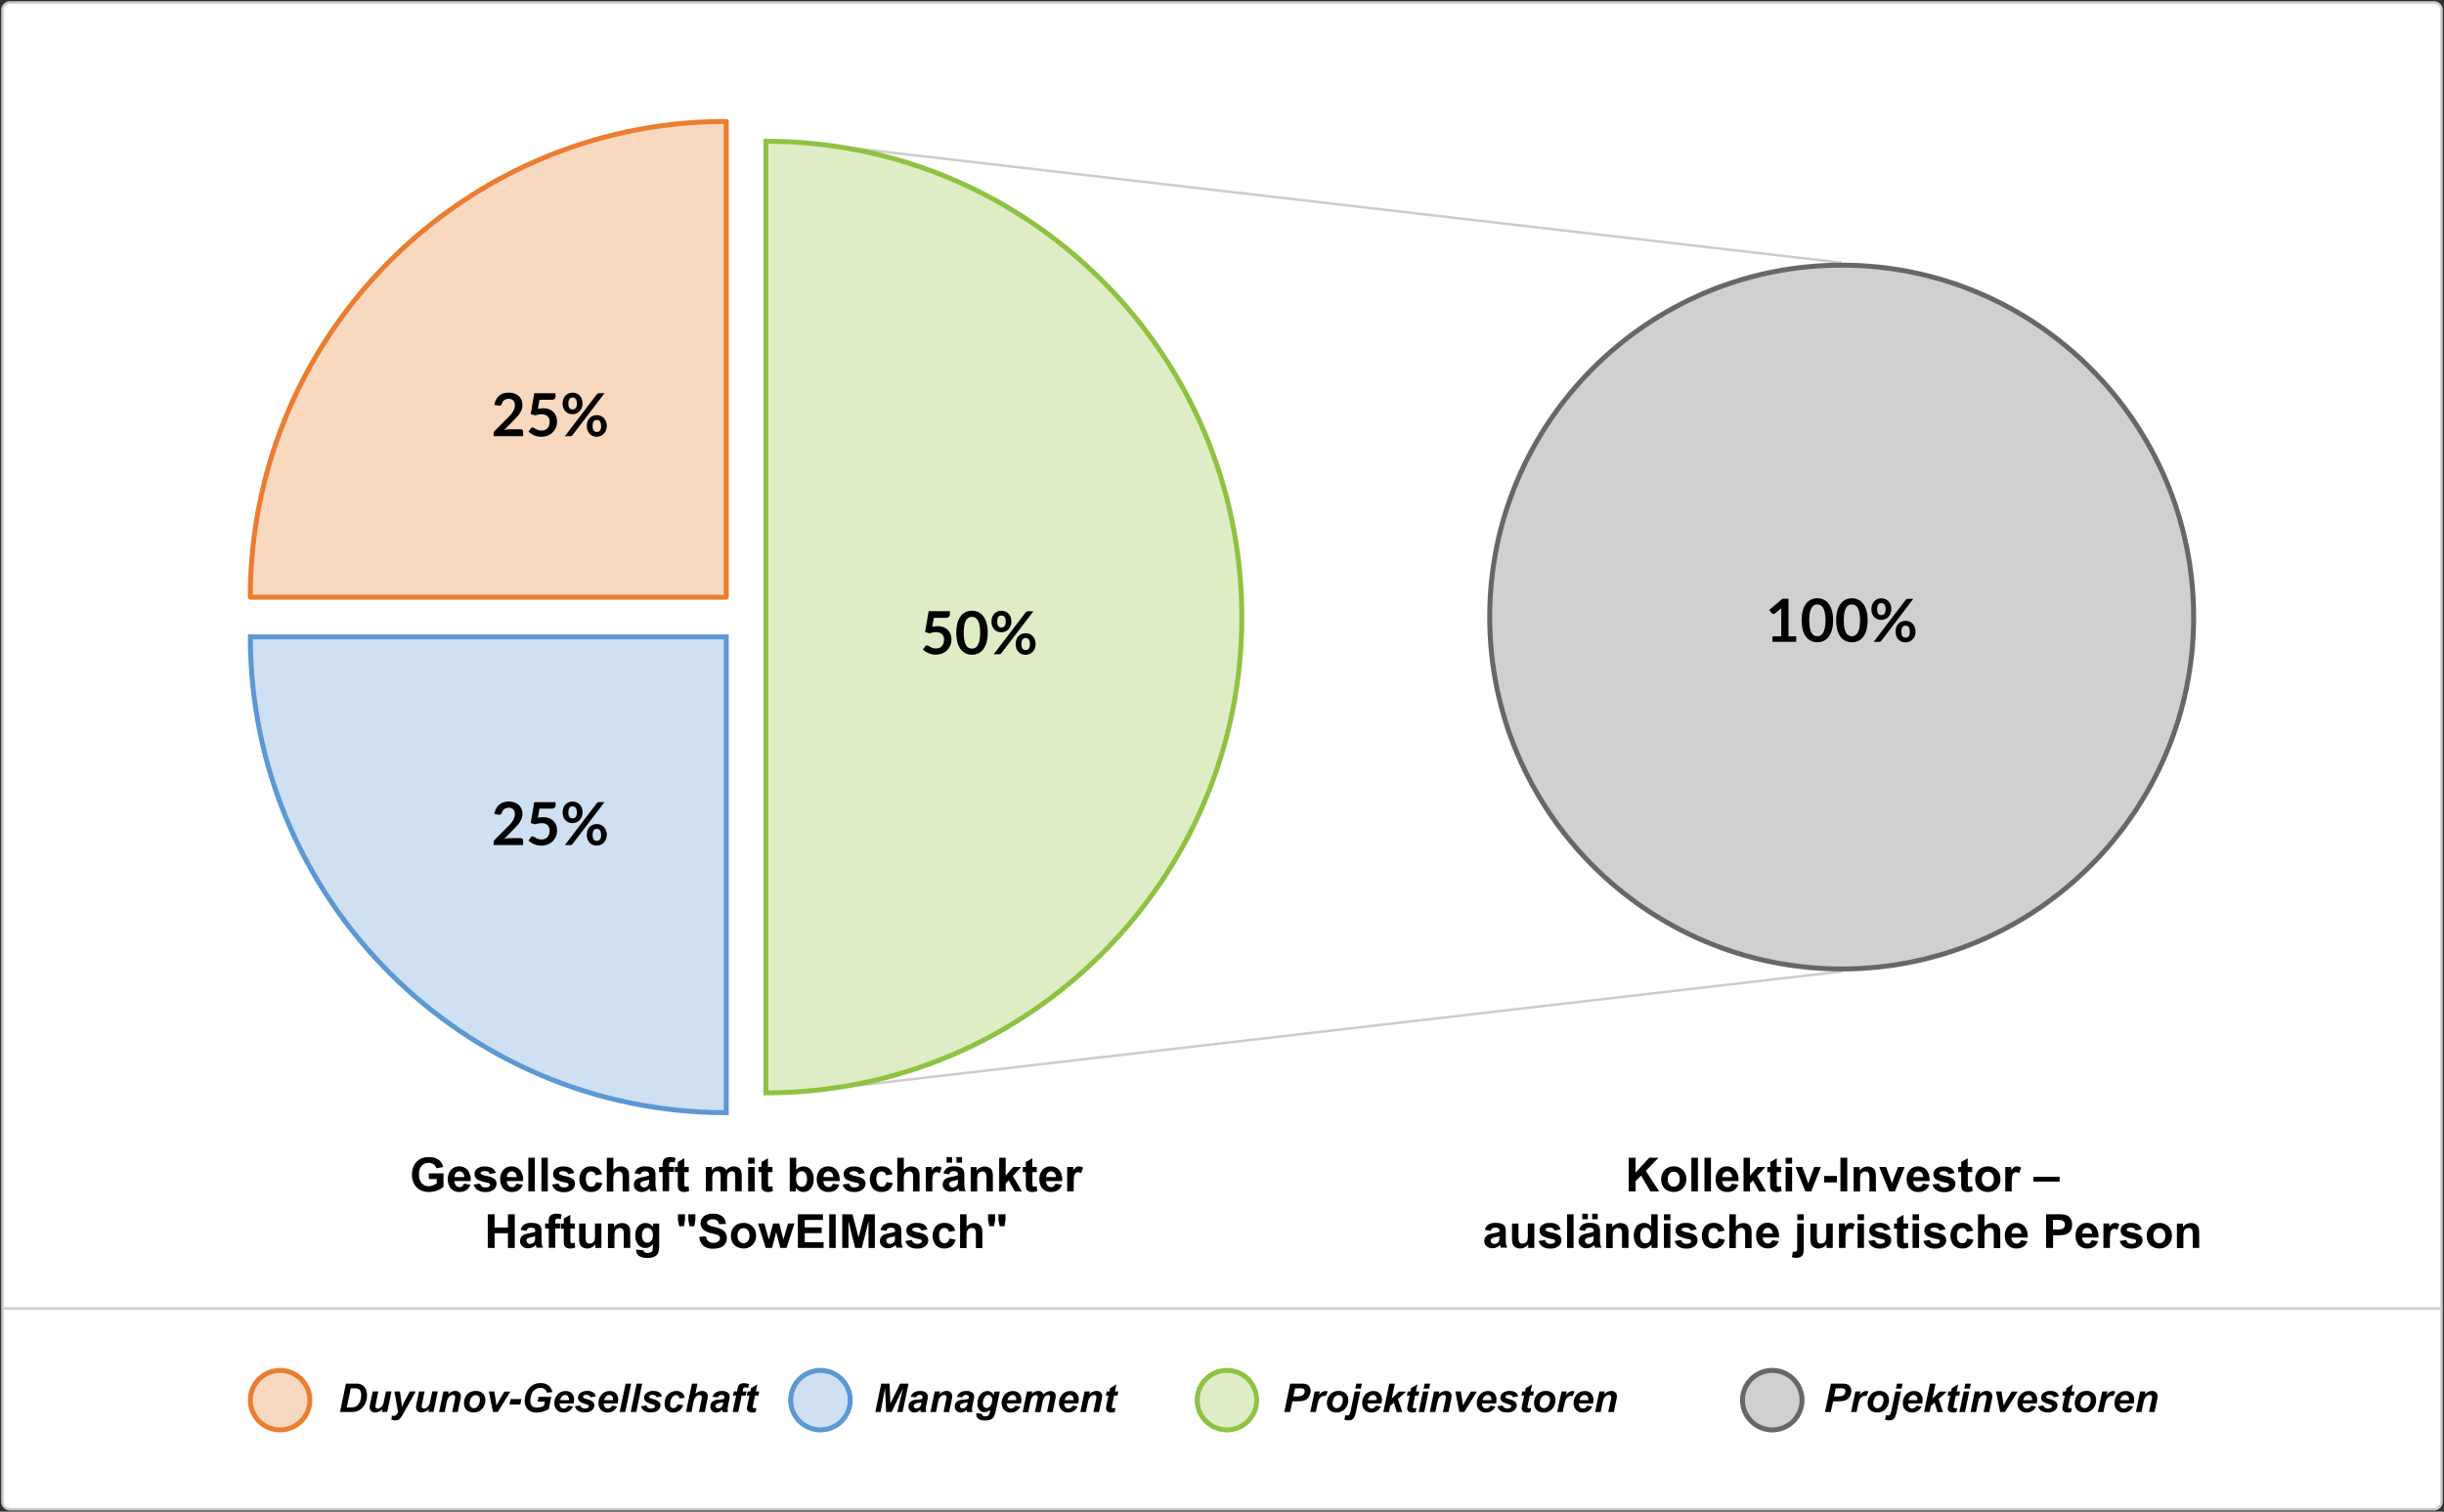 <svg id="Слой_1" data-name="Слой 1" xmlns="http://www.w3.org/2000/svg" viewBox="0 0 986 610"><rect x="0" y="0" width="986" height="610" fill="#333333" stroke="none"/><defs><style>.cls-1{fill:#fff;}.cls-2{fill:#ccc;}.cls-3{fill:#f9d8c0;}.cls-4{fill:#ec7d30;}.cls-5{fill:#cee0f2;}.cls-6{fill:#5b98d4;}.cls-7{fill:#deedc6;}.cls-8{fill:#90c242;}.cls-9{fill:#d0d0d0;}.cls-10{fill:#676767;}</style></defs><title>germany graphicМонтажная область 1</title><g id="Page-1"><g id="illust"><g id="bg"><rect class="cls-1" x="1" y="1" width="984" height="608" rx="3" ry="3"/><path class="cls-2" d="M982,609.5H4A3.5,3.5,0,0,1,.5,606V4A3.5,3.5,0,0,1,4,.5H982A3.5,3.5,0,0,1,985.5,4V606A3.5,3.5,0,0,1,982,609.5ZM4,1.5A2.5,2.5,0,0,0,1.5,4V606A2.5,2.5,0,0,0,4,608.5H982a2.5,2.5,0,0,0,2.5-2.5V4A2.5,2.5,0,0,0,982,1.5Z"/></g><g id="line"><rect class="cls-2" x="531" y="-131.41" width="1" height="425.83" transform="translate(389.38 600.09) rotate(-83.39)"/></g><g id="line-2" data-name="line"><rect class="cls-2" x="318.59" y="416" width="425.83" height="1" transform="translate(-44.42 63.97) rotate(-6.61)"/></g><g id="quarter"><path class="cls-3" d="M293,49c-106,0-192,86-192,192H293Z"/><path class="cls-4" d="M293,242H101a1,1,0,0,1-1-1c0-106.42,86.58-193,193-193a1,1,0,0,1,1,1V241A1,1,0,0,1,293,242Zm-191-2H292V50C187.48,50.54,102.54,135.48,102,240Z"/></g><g id="quarter-2" data-name="quarter"><path class="cls-5" d="M293,449c-106,0-192-86-192-192H293Z"/><path class="cls-6" d="M294,450h-1c-106.42,0-193-86.58-193-193v-1H294ZM102,258c.54,104.52,85.47,189.46,190,190V258Z"/></g><g id="half"><path class="cls-7" d="M309,441c106,0,192-86,192-192S415,57,309,57Z"/><path class="cls-8" d="M309,442h-1V56h1c106.42,0,193,86.58,193,193S415.42,442,309,442Zm1-384V440c104.86-.54,190-86,190-191S414.86,58.54,310,58Z"/></g><g id="full"><circle class="cls-9" cx="743" cy="249" r="142"/><path class="cls-10" d="M743,392c-78.85,0-143-64.15-143-143s64.15-143,143-143,143,64.15,143,143S821.85,392,743,392Zm0-284c-77.75,0-141,63.25-141,141s63.25,141,141,141,141-63.25,141-141S820.75,108,743,108Z"/></g><g id="_50_" data-name="50%"><path d="M383.23,247.91a1.4,1.4,0,0,1-.4,1,1.86,1.86,0,0,1-1.34.4h-4.76l-.62,3.62a10.77,10.77,0,0,1,2.14-.24,6.6,6.6,0,0,1,2.41.41,4.94,4.94,0,0,1,1.75,1.13,4.73,4.73,0,0,1,1.07,1.69,5.91,5.91,0,0,1,.36,2.08,6.36,6.36,0,0,1-.49,2.52,5.7,5.7,0,0,1-1.35,1.95,6.08,6.08,0,0,1-2,1.25,7.26,7.26,0,0,1-2.57.44,6.9,6.9,0,0,1-1.55-.17,7.66,7.66,0,0,1-2.56-1.1,7.51,7.51,0,0,1-1-.77l.91-1.26a.89.89,0,0,1,.76-.41,1.16,1.16,0,0,1,.61.19l.71.42a5.89,5.89,0,0,0,.95.42,4,4,0,0,0,1.31.19,3.67,3.67,0,0,0,1.44-.26,2.8,2.8,0,0,0,1-.74,3.16,3.16,0,0,0,.62-1.13,4.63,4.63,0,0,0,.21-1.42,2.94,2.94,0,0,0-.82-2.21,3.36,3.36,0,0,0-2.43-.8,7.6,7.6,0,0,0-2.53.46l-1.85-.53,1.44-8.42h8.57Zm15.25,7.42a14.22,14.22,0,0,1-.49,3.94,8.08,8.08,0,0,1-1.34,2.77,5.43,5.43,0,0,1-2,1.63,6,6,0,0,1-2.53.53,5.93,5.93,0,0,1-2.51-.53,5.41,5.41,0,0,1-2-1.63,8.07,8.07,0,0,1-1.33-2.77,16.45,16.45,0,0,1,0-7.89,8.07,8.07,0,0,1,1.33-2.76,5.41,5.41,0,0,1,2-1.63,5.93,5.93,0,0,1,2.51-.53,6,6,0,0,1,2.53.53,5.43,5.43,0,0,1,2,1.63,8.08,8.08,0,0,1,1.34,2.76A14.2,14.2,0,0,1,398.49,255.32Zm-3.06,0a14.67,14.67,0,0,0-.28-3.12,6.28,6.28,0,0,0-.74-2,2.69,2.69,0,0,0-1.06-1,2.8,2.8,0,0,0-1.25-.29,2.74,2.74,0,0,0-1.23.29,2.67,2.67,0,0,0-1.05,1,6.29,6.29,0,0,0-.73,2,18.16,18.16,0,0,0,0,6.24,6.29,6.29,0,0,0,.73,2,2.67,2.67,0,0,0,1.05,1,2.74,2.74,0,0,0,1.23.29,2.8,2.8,0,0,0,1.25-.29,2.69,2.69,0,0,0,1.06-1,6.28,6.28,0,0,0,.74-2A14.67,14.67,0,0,0,395.43,255.32Zm12.6-4.48a4.58,4.58,0,0,1-.33,1.78,4.18,4.18,0,0,1-.88,1.35,3.83,3.83,0,0,1-1.28.86,4,4,0,0,1-1.52.3,4.17,4.17,0,0,1-1.6-.3,3.64,3.64,0,0,1-1.27-.86,4,4,0,0,1-.83-1.35,5,5,0,0,1-.3-1.78,5.25,5.25,0,0,1,.3-1.82,4,4,0,0,1,.83-1.38,3.67,3.67,0,0,1,1.27-.87,4.1,4.1,0,0,1,1.6-.31,4.14,4.14,0,0,1,1.6.31,3.72,3.72,0,0,1,1.28.87,3.92,3.92,0,0,1,.84,1.38A5.26,5.26,0,0,1,408,250.85Zm-2.28,0a4.18,4.18,0,0,0-.14-1.16,2.15,2.15,0,0,0-.37-.76,1.34,1.34,0,0,0-.55-.41,1.82,1.82,0,0,0-.68-.13,1.78,1.78,0,0,0-.67.13,1.27,1.27,0,0,0-.53.41,2.22,2.22,0,0,0-.35.76,4.36,4.36,0,0,0-.13,1.16,4,4,0,0,0,.13,1.12,2.08,2.08,0,0,0,.35.73,1.26,1.26,0,0,0,.53.4,1.86,1.86,0,0,0,.67.12,1.9,1.9,0,0,0,.68-.12,1.33,1.33,0,0,0,.55-.4,2,2,0,0,0,.37-.73A3.88,3.88,0,0,0,405.75,250.85Zm8.05-3.73a1.91,1.91,0,0,1,.37-.32,1,1,0,0,1,.59-.14h2.16L404,263.56a1.35,1.35,0,0,1-.37.32,1,1,0,0,1-.53.13h-2.21Zm4,12.8a4.58,4.58,0,0,1-.33,1.78,4.18,4.18,0,0,1-.88,1.35,4,4,0,0,1-2.81,1.17,4.1,4.1,0,0,1-1.6-.31,3.71,3.71,0,0,1-1.27-.86,4,4,0,0,1-.83-1.35,5,5,0,0,1-.3-1.78,5.25,5.25,0,0,1,.3-1.82,4,4,0,0,1,.83-1.38,3.67,3.67,0,0,1,1.27-.87,4.1,4.1,0,0,1,1.6-.31,4.14,4.14,0,0,1,1.6.31,3.66,3.66,0,0,1,1.27.87,4,4,0,0,1,.84,1.38A5.16,5.16,0,0,1,417.83,259.92Zm-2.29,0a4.36,4.36,0,0,0-.13-1.16A2.08,2.08,0,0,0,415,258a1.34,1.34,0,0,0-.55-.41,1.82,1.82,0,0,0-.68-.13,1.78,1.78,0,0,0-.67.13,1.31,1.31,0,0,0-.54.41,2.08,2.08,0,0,0-.35.76,4.56,4.56,0,0,0-.13,1.16,4.3,4.3,0,0,0,.13,1.13,2,2,0,0,0,.35.73,1.3,1.3,0,0,0,.54.4,1.86,1.86,0,0,0,.67.12,1.9,1.9,0,0,0,.68-.12,1.33,1.33,0,0,0,.55-.4,2,2,0,0,0,.37-.73A4.12,4.12,0,0,0,415.54,259.92Z"/></g><g id="_100_" data-name="100%"><path d="M715.11,256.78h3.52V246.66q0-.59,0-1.24l-2.5,2.09a1,1,0,0,1-.43.21,1,1,0,0,1-.4,0,1,1,0,0,1-.33-.13.7.7,0,0,1-.22-.2l-.94-1.28,5.29-4.5h2.44v15.16h3.12V259h-9.6Zm24.42-6.46a14.22,14.22,0,0,1-.49,3.94A8.07,8.07,0,0,1,737.7,257a5.43,5.43,0,0,1-2,1.63,6,6,0,0,1-2.53.53,5.93,5.93,0,0,1-2.51-.53,5.41,5.41,0,0,1-2-1.63,8.07,8.07,0,0,1-1.33-2.77,16.45,16.45,0,0,1,0-7.89,8.07,8.07,0,0,1,1.33-2.76,5.41,5.41,0,0,1,2-1.63,5.93,5.93,0,0,1,2.51-.53,6,6,0,0,1,2.53.53,5.43,5.43,0,0,1,2,1.63,8.08,8.08,0,0,1,1.34,2.76A14.2,14.2,0,0,1,739.53,250.32Zm-3.06,0a14.67,14.67,0,0,0-.28-3.12,6.28,6.28,0,0,0-.74-2,2.69,2.69,0,0,0-1.06-1,2.8,2.8,0,0,0-1.25-.29,2.74,2.74,0,0,0-1.23.29,2.67,2.67,0,0,0-1,1,6.29,6.29,0,0,0-.73,2,18.16,18.16,0,0,0,0,6.24,6.29,6.29,0,0,0,.73,2,2.67,2.67,0,0,0,1,1,2.74,2.74,0,0,0,1.23.29,2.8,2.8,0,0,0,1.25-.29,2.69,2.69,0,0,0,1.06-1,6.28,6.28,0,0,0,.74-2A14.67,14.67,0,0,0,736.47,250.32Zm17,0a14.22,14.22,0,0,1-.49,3.94,8.08,8.08,0,0,1-1.34,2.77,5.44,5.44,0,0,1-2,1.63,6,6,0,0,1-2.53.53,5.93,5.93,0,0,1-2.51-.53,5.41,5.41,0,0,1-2-1.63,8.06,8.06,0,0,1-1.33-2.77,16.45,16.45,0,0,1,0-7.89,8.07,8.07,0,0,1,1.33-2.76,5.41,5.41,0,0,1,2-1.63,5.93,5.93,0,0,1,2.51-.53,6,6,0,0,1,2.53.53,5.44,5.44,0,0,1,2,1.63,8.08,8.08,0,0,1,1.34,2.76A14.2,14.2,0,0,1,753.45,250.32Zm-3.06,0a14.67,14.67,0,0,0-.28-3.12,6.28,6.28,0,0,0-.74-2,2.69,2.69,0,0,0-1.06-1,2.8,2.8,0,0,0-1.25-.29,2.74,2.74,0,0,0-1.23.29,2.67,2.67,0,0,0-1,1,6.29,6.29,0,0,0-.73,2,18.16,18.16,0,0,0,0,6.24,6.29,6.29,0,0,0,.73,2,2.67,2.67,0,0,0,1,1,2.74,2.74,0,0,0,1.23.29,2.8,2.8,0,0,0,1.25-.29,2.69,2.69,0,0,0,1.06-1,6.28,6.28,0,0,0,.74-2A14.67,14.67,0,0,0,750.39,250.32Zm12.6-4.48a4.58,4.58,0,0,1-.33,1.78,4.18,4.18,0,0,1-.88,1.35,3.83,3.83,0,0,1-1.28.86,4,4,0,0,1-1.52.3,4.17,4.17,0,0,1-1.6-.3,3.64,3.64,0,0,1-1.27-.86,4,4,0,0,1-.83-1.35,5,5,0,0,1-.3-1.78,5.25,5.25,0,0,1,.3-1.82,4,4,0,0,1,.83-1.38,3.67,3.67,0,0,1,1.27-.87,4.1,4.1,0,0,1,1.6-.31,4.14,4.14,0,0,1,1.6.31,3.72,3.72,0,0,1,1.28.87,3.92,3.92,0,0,1,.84,1.38A5.25,5.25,0,0,1,763,245.85Zm-2.28,0a4.18,4.18,0,0,0-.14-1.16,2.15,2.15,0,0,0-.37-.76,1.34,1.34,0,0,0-.55-.41,1.82,1.82,0,0,0-.68-.13,1.78,1.78,0,0,0-.67.13,1.27,1.27,0,0,0-.53.41,2.22,2.22,0,0,0-.35.76,4.36,4.36,0,0,0-.13,1.16,4,4,0,0,0,.13,1.12,2.08,2.08,0,0,0,.35.73,1.26,1.26,0,0,0,.53.4,1.86,1.86,0,0,0,.67.12,1.9,1.9,0,0,0,.68-.12,1.33,1.33,0,0,0,.55-.4,2,2,0,0,0,.37-.73A3.88,3.88,0,0,0,760.71,245.85Zm8.05-3.73a1.91,1.91,0,0,1,.37-.32,1,1,0,0,1,.59-.14h2.16L759,258.56a1.35,1.35,0,0,1-.37.32,1,1,0,0,1-.53.13h-2.21Zm4,12.8a4.58,4.58,0,0,1-.33,1.78,4.18,4.18,0,0,1-.88,1.35,4,4,0,0,1-2.81,1.17,4.1,4.1,0,0,1-1.6-.31,3.71,3.71,0,0,1-1.27-.86,4,4,0,0,1-.83-1.35,5,5,0,0,1-.3-1.78,5.26,5.26,0,0,1,.3-1.82,4,4,0,0,1,.83-1.38,3.67,3.67,0,0,1,1.27-.87,4.1,4.1,0,0,1,1.6-.31,4.14,4.14,0,0,1,1.6.31,3.66,3.66,0,0,1,1.27.87,4,4,0,0,1,.84,1.38A5.16,5.16,0,0,1,772.79,254.92Zm-2.29,0a4.36,4.36,0,0,0-.13-1.16A2.08,2.08,0,0,0,770,253a1.34,1.34,0,0,0-.55-.41,1.82,1.82,0,0,0-.68-.13,1.78,1.78,0,0,0-.67.13,1.31,1.31,0,0,0-.54.41,2.08,2.08,0,0,0-.35.76,4.56,4.56,0,0,0-.13,1.16,4.3,4.3,0,0,0,.13,1.13,2,2,0,0,0,.35.73,1.3,1.3,0,0,0,.54.4,1.86,1.86,0,0,0,.67.12,1.9,1.9,0,0,0,.68-.12,1.33,1.33,0,0,0,.55-.4,2,2,0,0,0,.37-.73A4.12,4.12,0,0,0,770.5,254.92Z"/></g><g id="_25_" data-name="25%"><path d="M205.37,158.46a6.52,6.52,0,0,1,2.2.35,4.94,4.94,0,0,1,1.7,1,4.54,4.54,0,0,1,1.1,1.56,5,5,0,0,1,.4,2,5.4,5.4,0,0,1-.28,1.78,7.38,7.38,0,0,1-.76,1.56,10.5,10.5,0,0,1-1.11,1.44q-.64.7-1.33,1.42l-3.92,4a9.39,9.39,0,0,1,1.13-.26,6.68,6.68,0,0,1,1.06-.09H210a1.06,1.06,0,0,1,.76.27.94.94,0,0,1,.28.71V176h-11.9v-1a1.77,1.77,0,0,1,.13-.63,1.61,1.61,0,0,1,.4-.59l5.27-5.28q.66-.67,1.18-1.28A8.29,8.29,0,0,0,207,166a5.7,5.7,0,0,0,.53-1.22,4.49,4.49,0,0,0,.19-1.3,3.08,3.08,0,0,0-.18-1.1,2.19,2.19,0,0,0-.51-.8,2.11,2.11,0,0,0-.79-.49,3.12,3.12,0,0,0-1-.16,3.08,3.08,0,0,0-1,.15,2.64,2.64,0,0,0-1.39,1,2.74,2.74,0,0,0-.36.79,1.31,1.31,0,0,1-.53.73,1.48,1.48,0,0,1-.94.08l-1.56-.28a6.44,6.44,0,0,1,.7-2.19,5.25,5.25,0,0,1,1.29-1.57,5.34,5.34,0,0,1,1.78-.95A7.08,7.08,0,0,1,205.37,158.46Zm18.78,1.45a1.4,1.4,0,0,1-.4,1,1.86,1.86,0,0,1-1.34.4h-4.76L217,165a10.77,10.77,0,0,1,2.14-.24,6.6,6.6,0,0,1,2.41.41,4.94,4.94,0,0,1,1.75,1.13,4.73,4.73,0,0,1,1.07,1.69,5.91,5.91,0,0,1,.36,2.08,6.36,6.36,0,0,1-.49,2.52,5.7,5.7,0,0,1-1.35,1.95,6.08,6.08,0,0,1-2,1.25,7.26,7.26,0,0,1-2.57.44,6.9,6.9,0,0,1-1.55-.17,7.66,7.66,0,0,1-2.56-1.1,7.51,7.51,0,0,1-1-.77l.91-1.26a.89.89,0,0,1,.76-.41,1.16,1.16,0,0,1,.61.19l.71.42a5.88,5.88,0,0,0,.95.42,4,4,0,0,0,1.31.19,3.67,3.67,0,0,0,1.44-.26,2.81,2.81,0,0,0,1-.74,3.16,3.16,0,0,0,.62-1.13,4.63,4.63,0,0,0,.21-1.42,2.94,2.94,0,0,0-.82-2.21,3.36,3.36,0,0,0-2.43-.8,7.6,7.6,0,0,0-2.53.46l-1.85-.53,1.44-8.42h8.57ZM235,162.85a4.58,4.58,0,0,1-.33,1.78,4.18,4.18,0,0,1-.88,1.35,3.83,3.83,0,0,1-1.28.86,4,4,0,0,1-1.52.3,4.17,4.17,0,0,1-1.6-.3,3.64,3.64,0,0,1-1.27-.86,4,4,0,0,1-.83-1.35,5,5,0,0,1-.3-1.78,5.26,5.26,0,0,1,.3-1.82,4,4,0,0,1,.83-1.38,3.67,3.67,0,0,1,1.27-.87,4.1,4.1,0,0,1,1.6-.31,4.14,4.14,0,0,1,1.6.31,3.72,3.72,0,0,1,1.28.87,3.92,3.92,0,0,1,.84,1.38A5.26,5.26,0,0,1,235,162.85Zm-2.28,0a4.18,4.18,0,0,0-.14-1.16,2.15,2.15,0,0,0-.37-.76,1.34,1.34,0,0,0-.55-.41,1.82,1.82,0,0,0-.68-.13,1.78,1.78,0,0,0-.67.13,1.27,1.27,0,0,0-.53.41,2.21,2.21,0,0,0-.35.76,4.36,4.36,0,0,0-.13,1.16,4.05,4.05,0,0,0,.13,1.12,2.08,2.08,0,0,0,.35.73,1.26,1.26,0,0,0,.53.4,1.86,1.86,0,0,0,.67.12,1.9,1.9,0,0,0,.68-.12,1.33,1.33,0,0,0,.55-.4,2,2,0,0,0,.37-.73A3.88,3.88,0,0,0,232.75,162.85Zm8.05-3.73a1.91,1.91,0,0,1,.37-.32,1,1,0,0,1,.59-.14h2.16L231,175.56a1.35,1.35,0,0,1-.37.32,1,1,0,0,1-.53.13h-2.21Zm4,12.8a4.58,4.58,0,0,1-.33,1.78,4.18,4.18,0,0,1-.88,1.35,4,4,0,0,1-2.81,1.17,4.1,4.1,0,0,1-1.6-.31,3.71,3.71,0,0,1-1.27-.86,4,4,0,0,1-.83-1.35,5,5,0,0,1-.3-1.78,5.26,5.26,0,0,1,.3-1.82,4,4,0,0,1,.83-1.38,3.67,3.67,0,0,1,1.27-.87,4.1,4.1,0,0,1,1.6-.31,4.14,4.14,0,0,1,1.6.31,3.66,3.66,0,0,1,1.27.87,4,4,0,0,1,.84,1.38A5.16,5.16,0,0,1,244.83,171.92Zm-2.29,0a4.36,4.36,0,0,0-.13-1.16A2.08,2.08,0,0,0,242,170a1.34,1.34,0,0,0-.55-.41,1.82,1.82,0,0,0-.68-.13,1.78,1.78,0,0,0-.67.13,1.31,1.31,0,0,0-.54.41,2.08,2.08,0,0,0-.35.76,4.56,4.56,0,0,0-.13,1.16,4.3,4.3,0,0,0,.13,1.13,2,2,0,0,0,.35.73,1.3,1.3,0,0,0,.54.4,1.86,1.86,0,0,0,.67.12,1.9,1.9,0,0,0,.68-.12,1.33,1.33,0,0,0,.55-.4,2,2,0,0,0,.37-.73A4.12,4.12,0,0,0,242.54,171.92Z"/></g><g id="_25_2" data-name="25%"><path d="M205.37,323.46a6.52,6.52,0,0,1,2.2.35,4.94,4.94,0,0,1,1.7,1,4.54,4.54,0,0,1,1.1,1.56,5,5,0,0,1,.4,2,5.4,5.4,0,0,1-.28,1.78,7.38,7.38,0,0,1-.76,1.56,10.5,10.5,0,0,1-1.11,1.44q-.64.7-1.33,1.42l-3.92,4a9.4,9.4,0,0,1,1.13-.26,6.68,6.68,0,0,1,1.06-.09H210a1.06,1.06,0,0,1,.76.27.94.94,0,0,1,.28.71V341h-11.9v-1a1.77,1.77,0,0,1,.13-.63,1.61,1.61,0,0,1,.4-.59l5.27-5.28q.66-.67,1.18-1.28A8.29,8.29,0,0,0,207,331a5.7,5.7,0,0,0,.53-1.22,4.49,4.49,0,0,0,.19-1.3,3.08,3.08,0,0,0-.18-1.1,2.19,2.19,0,0,0-.51-.8,2.11,2.11,0,0,0-.79-.49,3.12,3.12,0,0,0-1-.16,3.08,3.08,0,0,0-1,.15,2.64,2.64,0,0,0-1.39,1.05,2.74,2.74,0,0,0-.36.79,1.31,1.31,0,0,1-.53.73,1.48,1.48,0,0,1-.94.08l-1.56-.28a6.44,6.44,0,0,1,.7-2.19,5.25,5.25,0,0,1,1.29-1.57,5.34,5.34,0,0,1,1.78-.95A7.08,7.08,0,0,1,205.37,323.46Zm18.78,1.45a1.4,1.4,0,0,1-.4,1,1.86,1.86,0,0,1-1.34.4h-4.76L217,330a10.77,10.77,0,0,1,2.14-.24,6.6,6.6,0,0,1,2.41.41,4.94,4.94,0,0,1,1.75,1.13,4.73,4.73,0,0,1,1.07,1.69,5.91,5.91,0,0,1,.36,2.08,6.36,6.36,0,0,1-.49,2.52,5.7,5.7,0,0,1-1.35,1.95,6.08,6.08,0,0,1-2,1.25,7.26,7.26,0,0,1-2.57.44,6.9,6.9,0,0,1-1.55-.17,7.66,7.66,0,0,1-2.56-1.1,7.51,7.51,0,0,1-1-.77l.91-1.26a.89.89,0,0,1,.76-.41,1.16,1.16,0,0,1,.61.19l.71.42a5.89,5.89,0,0,0,.95.42,4,4,0,0,0,1.31.19,3.67,3.67,0,0,0,1.44-.26,2.81,2.81,0,0,0,1-.74,3.16,3.16,0,0,0,.62-1.13,4.63,4.63,0,0,0,.21-1.42,2.94,2.94,0,0,0-.82-2.21,3.36,3.36,0,0,0-2.43-.8,7.6,7.6,0,0,0-2.53.46l-1.85-.53,1.44-8.42h8.57ZM235,327.85a4.58,4.58,0,0,1-.33,1.78,4.18,4.18,0,0,1-.88,1.35,3.83,3.83,0,0,1-1.28.86,4,4,0,0,1-1.52.3,4.17,4.17,0,0,1-1.6-.3,3.64,3.64,0,0,1-1.27-.86,4,4,0,0,1-.83-1.35,5,5,0,0,1-.3-1.78,5.26,5.26,0,0,1,.3-1.82,4,4,0,0,1,.83-1.38,3.67,3.67,0,0,1,1.27-.87,4.1,4.1,0,0,1,1.6-.31,4.14,4.14,0,0,1,1.6.31,3.72,3.72,0,0,1,1.28.87,3.92,3.92,0,0,1,.84,1.38A5.26,5.26,0,0,1,235,327.85Zm-2.28,0a4.18,4.18,0,0,0-.14-1.16,2.15,2.15,0,0,0-.37-.76,1.34,1.34,0,0,0-.55-.41,1.82,1.82,0,0,0-.68-.13,1.78,1.78,0,0,0-.67.13,1.27,1.27,0,0,0-.53.41,2.21,2.21,0,0,0-.35.76,4.36,4.36,0,0,0-.13,1.16,4.05,4.05,0,0,0,.13,1.12,2.08,2.08,0,0,0,.35.73,1.26,1.26,0,0,0,.53.4,1.86,1.86,0,0,0,.67.12,1.9,1.9,0,0,0,.68-.12,1.34,1.34,0,0,0,.55-.4,2,2,0,0,0,.37-.73A3.88,3.88,0,0,0,232.75,327.85Zm8.05-3.73a1.91,1.91,0,0,1,.37-.32,1,1,0,0,1,.59-.14h2.16L231,340.56a1.35,1.35,0,0,1-.37.32,1,1,0,0,1-.53.13h-2.21Zm4,12.8a4.58,4.58,0,0,1-.33,1.78,4.18,4.18,0,0,1-.88,1.35,4,4,0,0,1-2.81,1.17,4.1,4.1,0,0,1-1.6-.31,3.71,3.71,0,0,1-1.27-.86,4,4,0,0,1-.83-1.35,5,5,0,0,1-.3-1.78,5.26,5.26,0,0,1,.3-1.82,4,4,0,0,1,.83-1.38,3.67,3.67,0,0,1,1.27-.87,4.1,4.1,0,0,1,1.6-.31,4.14,4.14,0,0,1,1.6.31,3.66,3.66,0,0,1,1.27.87,4,4,0,0,1,.84,1.38A5.16,5.16,0,0,1,244.83,336.92Zm-2.29,0a4.36,4.36,0,0,0-.13-1.16A2.08,2.08,0,0,0,242,335a1.34,1.34,0,0,0-.55-.41,1.82,1.82,0,0,0-.68-.13,1.78,1.78,0,0,0-.67.13,1.31,1.31,0,0,0-.54.41,2.08,2.08,0,0,0-.35.76,4.56,4.56,0,0,0-.13,1.16,4.3,4.3,0,0,0,.13,1.13,2,2,0,0,0,.35.73,1.3,1.3,0,0,0,.54.4,1.86,1.86,0,0,0,.67.12,1.9,1.9,0,0,0,.68-.12,1.33,1.33,0,0,0,.55-.4,2,2,0,0,0,.37-.73A4.12,4.12,0,0,0,242.54,336.92Z"/></g><g id="line-3" data-name="line"><rect class="cls-2" x="1" y="527.5" width="984" height="1"/></g><g id="_01" data-name="01"><g id="dot"><circle class="cls-3" cx="113" cy="565" r="12"/><path class="cls-4" d="M113,578a13,13,0,1,1,13-13A13,13,0,0,1,113,578Zm0-24a11,11,0,1,0,11,11A11,11,0,0,0,113,554Z"/></g><path d="M137.17,569.79l2.4-11.45h3.09q1.29,0,1.65,0a4.78,4.78,0,0,1,1.27.29,3.5,3.5,0,0,1,1,.61,3.86,3.86,0,0,1,.79.95,4.69,4.69,0,0,1,.51,1.28,6.55,6.55,0,0,1,.18,1.58,7.34,7.34,0,0,1-.71,3.29,6.5,6.5,0,0,1-1.78,2.28,5.35,5.35,0,0,1-2.12,1,10.82,10.82,0,0,1-2.26.17Zm2.74-1.84h1.2a7.84,7.84,0,0,0,1.88-.16,2.61,2.61,0,0,0,1.07-.6,5.06,5.06,0,0,0,1.17-1.69,6,6,0,0,0,.48-2.48,3.43,3.43,0,0,0-.39-1.83,1.92,1.92,0,0,0-1-.82,5,5,0,0,0-1.45-.14h-1.37Z"/><path d="M150.38,561.5h2.24l-1,4.91a7.73,7.73,0,0,0-.19,1.1.83.83,0,0,0,.27.62.93.93,0,0,0,.68.26,1.6,1.6,0,0,0,.59-.11,2.53,2.53,0,0,0,.59-.34,3.16,3.16,0,0,0,.55-.53,3.37,3.37,0,0,0,.45-.78,7.41,7.41,0,0,0,.32-1.17l.83-4h2.24l-1.73,8.3H154.1l.23-1.12a4.25,4.25,0,0,1-3,1.32,2.17,2.17,0,0,1-1.61-.59,2.12,2.12,0,0,1-.59-1.57,10.64,10.64,0,0,1,.27-1.71Z"/><path d="M159.13,561.5h2.23l.56,4.13q.21,1.59.23,2.23a17.86,17.86,0,0,1,1.2-2.69l2-3.68h2.38l-5.12,9.11a12.69,12.69,0,0,1-1,1.59,2.63,2.63,0,0,1-.87.71,2.71,2.71,0,0,1-1.23.26,6,6,0,0,1-1.6-.25l.2-1.67a2.84,2.84,0,0,0,.79.12q1,0,1.7-1.56Z"/><path d="M169.06,561.5h2.24l-1,4.91a7.73,7.73,0,0,0-.19,1.1.83.83,0,0,0,.27.62.93.93,0,0,0,.68.26,1.6,1.6,0,0,0,.59-.11,2.53,2.53,0,0,0,.59-.34,3.16,3.16,0,0,0,.55-.53,3.37,3.37,0,0,0,.45-.78,7.41,7.41,0,0,0,.32-1.17l.83-4h2.24l-1.73,8.3h-2.09l.23-1.12a4.25,4.25,0,0,1-3,1.32,2.17,2.17,0,0,1-1.61-.59,2.12,2.12,0,0,1-.59-1.57,10.64,10.64,0,0,1,.27-1.71Z"/><path d="M178.88,561.5H181l-.22,1.08a5.85,5.85,0,0,1,1.49-1,3.7,3.7,0,0,1,1.46-.29,2.19,2.19,0,0,1,1.61.59,2.09,2.09,0,0,1,.59,1.55,9.84,9.84,0,0,1-.26,1.66l-1,4.7h-2.24l1-4.71a10.4,10.4,0,0,0,.22-1.26.9.9,0,0,0-.25-.68,1,1,0,0,0-.71-.25,2,2,0,0,0-1.09.41,2.88,2.88,0,0,0-.95,1.09,9.21,9.21,0,0,0-.56,2l-.71,3.41h-2.24Z"/><path d="M187.21,566.35a5.12,5.12,0,0,1,1.3-3.68,4.49,4.49,0,0,1,3.42-1.37,3.92,3.92,0,0,1,2.87,1,3.64,3.64,0,0,1,1,2.72,5.11,5.11,0,0,1-1.29,3.48,4.36,4.36,0,0,1-3.45,1.47,4.46,4.46,0,0,1-2.08-.47,3.06,3.06,0,0,1-1.35-1.33A4,4,0,0,1,187.21,566.35Zm6.39-1.6a1.76,1.76,0,0,0-.46-1.28,1.6,1.6,0,0,0-1.2-.48,2,2,0,0,0-1.29.45,2.89,2.89,0,0,0-.87,1.3,4.61,4.61,0,0,0-.31,1.57,2,2,0,0,0,.48,1.41,1.59,1.59,0,0,0,1.22.52,1.9,1.9,0,0,0,1.55-.79A4.23,4.23,0,0,0,193.6,564.75Z"/><path d="M200.81,569.79h-1.93l-1.66-8.3h2.2l.59,3.62q.24,1.47.29,2,.06-.13.54-1t.59-1.06l2.06-3.5h2.42Z"/><path d="M206,564.58h4.35l-.45,2.16h-4.35Z"/><path d="M217.27,563.67h5.13l-1,4.91a9,9,0,0,1-2.22,1,9.06,9.06,0,0,1-2.68.41,4.9,4.9,0,0,1-3.26-1,4.71,4.71,0,0,1-1.55-3.8,8,8,0,0,1,.66-3.2,6.51,6.51,0,0,1,2.27-2.86,5.92,5.92,0,0,1,3.45-1,5.09,5.09,0,0,1,3.18.92,4.46,4.46,0,0,1,1.59,2.69l-2.2.25a2.76,2.76,0,0,0-.93-1.46,2.59,2.59,0,0,0-1.62-.49,3.77,3.77,0,0,0-3.59,2.43,6.74,6.74,0,0,0-.54,2.71,3,3,0,0,0,.66,2.14,2.53,2.53,0,0,0,1.92.69,6,6,0,0,0,1.55-.21,7,7,0,0,0,1.38-.51l.35-1.7h-2.92Z"/><path d="M231.41,566.34h-5.62c0,.09,0,.16,0,.2a1.88,1.88,0,0,0,.47,1.34,1.51,1.51,0,0,0,1.15.51,1.92,1.92,0,0,0,1.74-1.16l2,.34a4.22,4.22,0,0,1-1.57,1.82,4.1,4.1,0,0,1-2.2.61,3.65,3.65,0,0,1-2.72-1.06,3.81,3.81,0,0,1-1-2.8,5.1,5.1,0,0,1,.95-3,4.26,4.26,0,0,1,3.68-1.8,3.19,3.19,0,0,1,2.42.94,3.67,3.67,0,0,1,.9,2.64A6.26,6.26,0,0,1,231.41,566.34ZM229.52,565c0-.1,0-.17,0-.23a2,2,0,0,0-.41-1.38,1.42,1.42,0,0,0-1.11-.46,1.76,1.76,0,0,0-1.25.52A2.79,2.79,0,0,0,226,565Z"/><path d="M231.94,567.47l2.17-.34a1.77,1.77,0,0,0,1.89,1.26,2,2,0,0,0,1.23-.34.69.69,0,0,0,.32-.57.59.59,0,0,0-.16-.41,2.86,2.86,0,0,0-.93-.42,10.06,10.06,0,0,1-2.52-1.06,2,2,0,0,1-.76-1.59,2.28,2.28,0,0,1,.73-1.7,4.2,4.2,0,0,1,3-1,4.16,4.16,0,0,1,2.42.59,2.55,2.55,0,0,1,1,1.59l-2.07.36a1.28,1.28,0,0,0-.53-.68,2.27,2.27,0,0,0-1.2-.3,1.7,1.7,0,0,0-1,.23.67.67,0,0,0-.31.54.6.6,0,0,0,.31.52,7.33,7.33,0,0,0,1.26.44,6.65,6.65,0,0,1,2.2.94,2,2,0,0,1,.78,1.56,2.64,2.64,0,0,1-1,2,4.12,4.12,0,0,1-2.8.87,4.94,4.94,0,0,1-2.78-.66A3.27,3.27,0,0,1,231.94,567.47Z"/><path d="M249.2,566.34h-5.62c0,.09,0,.16,0,.2a1.88,1.88,0,0,0,.47,1.34,1.51,1.51,0,0,0,1.15.51,1.92,1.92,0,0,0,1.74-1.16l2,.34a4.22,4.22,0,0,1-1.57,1.82,4.1,4.1,0,0,1-2.2.61,3.65,3.65,0,0,1-2.72-1.06,3.81,3.81,0,0,1-1-2.8,5.1,5.1,0,0,1,.95-3,4.26,4.26,0,0,1,3.68-1.8,3.19,3.19,0,0,1,2.42.94,3.67,3.67,0,0,1,.9,2.64A6.26,6.26,0,0,1,249.2,566.34ZM247.31,565c0-.1,0-.17,0-.23a2,2,0,0,0-.41-1.38,1.42,1.42,0,0,0-1.11-.46,1.76,1.76,0,0,0-1.25.52,2.79,2.79,0,0,0-.75,1.55Z"/><path d="M250,569.79l2.4-11.45h2.23l-2.39,11.45Z"/><path d="M254.45,569.79l2.4-11.45h2.23l-2.39,11.45Z"/><path d="M258.63,567.47l2.17-.34a1.77,1.77,0,0,0,1.89,1.26,2,2,0,0,0,1.23-.34.69.69,0,0,0,.32-.57.59.59,0,0,0-.16-.41,2.86,2.86,0,0,0-.93-.42,10.06,10.06,0,0,1-2.52-1.06,2,2,0,0,1-.76-1.59,2.28,2.28,0,0,1,.73-1.7,4.2,4.2,0,0,1,3-1,4.16,4.16,0,0,1,2.42.59,2.55,2.55,0,0,1,1,1.59l-2.07.36a1.28,1.28,0,0,0-.53-.68,2.27,2.27,0,0,0-1.2-.3,1.7,1.7,0,0,0-1,.23.67.67,0,0,0-.31.54.6.6,0,0,0,.31.52,7.33,7.33,0,0,0,1.26.44,6.65,6.65,0,0,1,2.2.94,2,2,0,0,1,.78,1.56,2.64,2.64,0,0,1-1,2,4.12,4.12,0,0,1-2.8.87,4.94,4.94,0,0,1-2.78-.66A3.27,3.27,0,0,1,258.63,567.47Z"/><path d="M273.44,566.67l2.18.35a4.59,4.59,0,0,1-1.59,2.21,4.08,4.08,0,0,1-2.45.76,3.37,3.37,0,0,1-2.52-.95,3.55,3.55,0,0,1-.93-2.6,6,6,0,0,1,.56-2.55,4.31,4.31,0,0,1,1.7-1.89,4.68,4.68,0,0,1,2.48-.69,3.43,3.43,0,0,1,2.34.77,2.91,2.91,0,0,1,1,2l-2.13.23a1.61,1.61,0,0,0-.43-1,1.27,1.27,0,0,0-.91-.33,1.82,1.82,0,0,0-1.21.48,3.06,3.06,0,0,0-.86,1.45,6.09,6.09,0,0,0-.3,1.81,1.63,1.63,0,0,0,.36,1.13,1.16,1.16,0,0,0,.9.4,1.67,1.67,0,0,0,1-.39A2.53,2.53,0,0,0,273.44,566.67Z"/><path d="M279,569.79h-2.24l2.4-11.45h2.24l-.86,4.08a5.91,5.91,0,0,1,1.41-.86,3.75,3.75,0,0,1,1.41-.26,2.17,2.17,0,0,1,1.59.58,2,2,0,0,1,.59,1.52,8.48,8.48,0,0,1-.22,1.55l-1,4.85H282l1-4.95a7,7,0,0,0,.16-1,.88.88,0,0,0-.26-.66,1,1,0,0,0-.7-.25,1.76,1.76,0,0,0-1.08.39,3.39,3.39,0,0,0-1,1.27,11.32,11.32,0,0,0-.52,1.95Z"/><path d="M289.65,563.85l-2.19-.19a3.29,3.29,0,0,1,1.31-1.73,4.37,4.37,0,0,1,2.47-.62,3.63,3.63,0,0,1,2.37.64,2,2,0,0,1,.77,1.57,5.18,5.18,0,0,1-.07.8q-.07.42-.46,2.22a11.39,11.39,0,0,0-.33,2.08,4.28,4.28,0,0,0,.19,1.18h-2.18a4.26,4.26,0,0,1-.16-.94,3.44,3.44,0,0,1-1.13.84,3.08,3.08,0,0,1-1.29.29,2.3,2.3,0,0,1-1.7-.68,2.36,2.36,0,0,1-.67-1.74,2.51,2.51,0,0,1,.74-1.9,4.3,4.3,0,0,1,2.64-.86,10.5,10.5,0,0,0,2.14-.32,2.77,2.77,0,0,0,.14-.75.76.76,0,0,0-.29-.6,1.31,1.31,0,0,0-.86-.24,1.62,1.62,0,0,0-.95.25A1.22,1.22,0,0,0,289.65,563.85Zm2.13,2.08a4.7,4.7,0,0,1-.54.1,5.12,5.12,0,0,0-2.2.59.9.9,0,0,0-.37.76.88.88,0,0,0,.28.66,1,1,0,0,0,.74.27,2,2,0,0,0,1-.25,1.68,1.68,0,0,0,.67-.63,4.33,4.33,0,0,0,.39-1.21Z"/><path d="M301.17,561.5l-.34,1.64h-1.59l-1.39,6.66H295.6l1.39-6.66h-1.25l.34-1.64h1.25l.18-.85a6.12,6.12,0,0,1,.41-1.41,1.94,1.94,0,0,1,.79-.79,2.83,2.83,0,0,1,1.38-.29,7,7,0,0,1,2.17.38l-.44,1.6a4.27,4.27,0,0,0-1.3-.27.68.68,0,0,0-.57.24,2.37,2.37,0,0,0-.26.82l-.12.59Z"/><path d="M301.27,563.16l.34-1.66h1.09l.27-1.33,2.57-1.55-.6,2.88h1.37l-.34,1.66H304.6l-.73,3.48a10.76,10.76,0,0,0-.2,1.08.51.51,0,0,0,.16.4.91.91,0,0,0,.59.14l.74-.05-.35,1.66a6,6,0,0,1-1.19.12,2.65,2.65,0,0,1-1.73-.46,1.57,1.57,0,0,1-.54-1.27,11.86,11.86,0,0,1,.29-1.77l.7-3.34Z"/></g><g id="_02" data-name="02"><g id="dot-2" data-name="dot"><circle class="cls-5" cx="331" cy="565" r="12"/><path class="cls-6" d="M331,578a13,13,0,1,1,13-13A13,13,0,0,1,331,578Zm0-24a11,11,0,1,0,11,11A11,11,0,0,0,331,554Z"/></g><path d="M359.71,569.79h-2.23l-.41-9.57-1.82,9.57h-2.12l2.39-11.45h3.36l.35,8,3.91-8h3.4l-2.4,11.45H362l2.26-9.5Z"/><path d="M369.6,563.85l-2.19-.19a3.29,3.29,0,0,1,1.31-1.73,4.37,4.37,0,0,1,2.47-.62,3.63,3.63,0,0,1,2.37.64,2,2,0,0,1,.77,1.57,5.18,5.18,0,0,1-.07.8q-.07.42-.46,2.22a11.39,11.39,0,0,0-.33,2.08,4.28,4.28,0,0,0,.19,1.18h-2.18a4.26,4.26,0,0,1-.16-.94,3.44,3.44,0,0,1-1.13.84,3.08,3.08,0,0,1-1.29.29,2.3,2.3,0,0,1-1.7-.68,2.36,2.36,0,0,1-.67-1.74,2.51,2.51,0,0,1,.74-1.9,4.3,4.3,0,0,1,2.64-.86,10.5,10.5,0,0,0,2.14-.32,2.77,2.77,0,0,0,.14-.75.76.76,0,0,0-.29-.6,1.31,1.31,0,0,0-.86-.24,1.62,1.62,0,0,0-.95.25A1.22,1.22,0,0,0,369.6,563.85Zm2.13,2.08a4.7,4.7,0,0,1-.54.1,5.12,5.12,0,0,0-2.2.59.9.9,0,0,0-.37.76.88.88,0,0,0,.28.66,1,1,0,0,0,.74.27,2,2,0,0,0,1-.25,1.68,1.68,0,0,0,.67-.63,4.33,4.33,0,0,0,.39-1.21Z"/><path d="M377.1,561.5h2.13l-.22,1.08a5.85,5.85,0,0,1,1.49-1,3.7,3.7,0,0,1,1.46-.29,2.19,2.19,0,0,1,1.61.59,2.09,2.09,0,0,1,.59,1.55,9.84,9.84,0,0,1-.26,1.66l-1,4.7h-2.24l1-4.71a10.4,10.4,0,0,0,.22-1.26.9.9,0,0,0-.25-.68,1,1,0,0,0-.71-.25,2,2,0,0,0-1.09.41,2.88,2.88,0,0,0-.95,1.09,9.21,9.21,0,0,0-.56,2l-.71,3.41h-2.24Z"/><path d="M388.27,563.85l-2.19-.19a3.29,3.29,0,0,1,1.31-1.73,4.37,4.37,0,0,1,2.47-.62,3.63,3.63,0,0,1,2.37.64,2,2,0,0,1,.77,1.57,5.18,5.18,0,0,1-.07.8q-.07.42-.46,2.22a11.39,11.39,0,0,0-.33,2.08,4.28,4.28,0,0,0,.19,1.18h-2.18a4.26,4.26,0,0,1-.16-.94,3.44,3.44,0,0,1-1.13.84,3.08,3.08,0,0,1-1.29.29,2.3,2.3,0,0,1-1.7-.68,2.36,2.36,0,0,1-.67-1.74,2.51,2.51,0,0,1,.74-1.9,4.3,4.3,0,0,1,2.64-.86,10.5,10.5,0,0,0,2.14-.32,2.77,2.77,0,0,0,.14-.75.76.76,0,0,0-.29-.6,1.31,1.31,0,0,0-.86-.24,1.62,1.62,0,0,0-.95.25A1.22,1.22,0,0,0,388.27,563.85Zm2.13,2.08a4.7,4.7,0,0,1-.54.1,5.12,5.12,0,0,0-2.2.59.9.9,0,0,0-.37.76.88.88,0,0,0,.28.66,1,1,0,0,0,.74.27,2,2,0,0,0,1-.25,1.68,1.68,0,0,0,.67-.63,4.33,4.33,0,0,0,.39-1.21Z"/><path d="M393.89,570.23l2.37.34a1,1,0,0,0,.12.54.91.91,0,0,0,.38.31,1.64,1.64,0,0,0,.71.13,2.06,2.06,0,0,0,1.14-.28,1.54,1.54,0,0,0,.52-.7,8.74,8.74,0,0,0,.32-1.33l.08-.39a3.73,3.73,0,0,1-2.41,1,2.58,2.58,0,0,1-2-.86,3.62,3.62,0,0,1-.78-2.52,6.63,6.63,0,0,1,.53-2.68,4.06,4.06,0,0,1,1.49-1.84,3.56,3.56,0,0,1,2-.62,2.76,2.76,0,0,1,1.52.44,2.94,2.94,0,0,1,1.07,1.23l.31-1.47h2.1l-1.44,6.91a23.14,23.14,0,0,1-.59,2.38,4.19,4.19,0,0,1-.55,1.13,2.69,2.69,0,0,1-.79.71,3.43,3.43,0,0,1-1.12.41,7.47,7.47,0,0,1-1.41.13,4.79,4.79,0,0,1-2.66-.6,2.23,2.23,0,0,1-.9-2A2.56,2.56,0,0,1,393.89,570.23Zm2.64-4a2.15,2.15,0,0,0,.43,1.44,1.35,1.35,0,0,0,1.07.5,1.79,1.79,0,0,0,1.14-.45,2.78,2.78,0,0,0,.84-1.27,4.7,4.7,0,0,0,.29-1.59,2.07,2.07,0,0,0-.48-1.42,1.44,1.44,0,0,0-1.1-.54,1.58,1.58,0,0,0-1.11.48,3.51,3.51,0,0,0-.83,1.47A4.48,4.48,0,0,0,396.53,566.22Z"/><path d="M411.86,566.34h-5.62c0,.09,0,.16,0,.2a1.88,1.88,0,0,0,.47,1.34,1.51,1.51,0,0,0,1.15.51,1.92,1.92,0,0,0,1.74-1.16l2,.34a4.22,4.22,0,0,1-1.57,1.82,4.1,4.1,0,0,1-2.2.61,3.65,3.65,0,0,1-2.72-1.06,3.81,3.81,0,0,1-1-2.8,5.1,5.1,0,0,1,.95-3,4.26,4.26,0,0,1,3.68-1.8,3.19,3.19,0,0,1,2.42.94,3.67,3.67,0,0,1,.9,2.64A6.26,6.26,0,0,1,411.86,566.34ZM410,565c0-.1,0-.17,0-.23a2,2,0,0,0-.41-1.38,1.42,1.42,0,0,0-1.11-.46,1.76,1.76,0,0,0-1.25.52,2.79,2.79,0,0,0-.75,1.55Z"/><path d="M414.35,561.5h2.11l-.21,1a3.7,3.7,0,0,1,2.59-1.2,2.33,2.33,0,0,1,1.45.39,1.75,1.75,0,0,1,.65,1.08,3.33,3.33,0,0,1,1.23-1,3.55,3.55,0,0,1,1.67-.42,2.14,2.14,0,0,1,1.55.53,1.86,1.86,0,0,1,.55,1.41,8.62,8.62,0,0,1-.22,1.48l-1.06,5.07h-2.24l1.06-5.07q.19-1,.2-1.08a.72.72,0,0,0-.21-.54.86.86,0,0,0-.62-.2,1.86,1.86,0,0,0-1.49.88,6,6,0,0,0-.81,2.24l-.79,3.77h-2.24l1-5a7.4,7.4,0,0,0,.18-1.12.71.71,0,0,0-.22-.54.86.86,0,0,0-.61-.21,1.55,1.55,0,0,0-.76.22,2.23,2.23,0,0,0-.68.6,3.54,3.54,0,0,0-.5,1q-.09.28-.3,1.27l-.8,3.81h-2.24Z"/><path d="M435,566.34h-5.62c0,.09,0,.16,0,.2a1.88,1.88,0,0,0,.47,1.34,1.51,1.51,0,0,0,1.15.51,1.92,1.92,0,0,0,1.74-1.16l2,.34a4.22,4.22,0,0,1-1.57,1.82,4.1,4.1,0,0,1-2.2.61,3.65,3.65,0,0,1-2.72-1.06,3.81,3.81,0,0,1-1-2.8,5.1,5.1,0,0,1,.95-3,4.26,4.26,0,0,1,3.68-1.8,3.19,3.19,0,0,1,2.42.94,3.67,3.67,0,0,1,.9,2.64A6.26,6.26,0,0,1,435,566.34ZM433.1,565c0-.1,0-.17,0-.23a2,2,0,0,0-.41-1.38,1.42,1.42,0,0,0-1.11-.46,1.76,1.76,0,0,0-1.25.52,2.79,2.79,0,0,0-.75,1.55Z"/><path d="M437.57,561.5h2.13l-.22,1.08a5.85,5.85,0,0,1,1.49-1,3.7,3.7,0,0,1,1.46-.29,2.19,2.19,0,0,1,1.61.59,2.09,2.09,0,0,1,.59,1.55,9.84,9.84,0,0,1-.26,1.66l-1,4.7h-2.24l1-4.71a10.4,10.4,0,0,0,.22-1.26.9.9,0,0,0-.25-.68,1,1,0,0,0-.71-.25,2,2,0,0,0-1.09.41,2.88,2.88,0,0,0-.95,1.09,9.21,9.21,0,0,0-.56,2l-.71,3.41h-2.24Z"/><path d="M446.14,563.16l.34-1.66h1.09l.27-1.33,2.57-1.55-.6,2.88h1.37l-.34,1.66h-1.37l-.73,3.48a10.76,10.76,0,0,0-.2,1.08.51.51,0,0,0,.16.4.91.91,0,0,0,.59.14l.74-.05-.35,1.66a6,6,0,0,1-1.19.12,2.65,2.65,0,0,1-1.73-.46,1.57,1.57,0,0,1-.54-1.27,11.86,11.86,0,0,1,.29-1.77l.7-3.34Z"/></g><g id="_03" data-name="03"><g id="dot-3" data-name="dot"><circle class="cls-7" cx="495" cy="565" r="12"/><path class="cls-8" d="M495,578a13,13,0,1,1,13-13A13,13,0,0,1,495,578Zm0-24a11,11,0,1,0,11,11A11,11,0,0,0,495,554Z"/></g><path d="M520.48,569.79h-2.36l2.4-11.45h4.66a5.36,5.36,0,0,1,2,.29,2.37,2.37,0,0,1,1.14,1,3,3,0,0,1,.42,1.61,4.42,4.42,0,0,1-.34,1.69,4,4,0,0,1-.82,1.31,3.53,3.53,0,0,1-1.05.75,5.71,5.71,0,0,1-1.52.39,18,18,0,0,1-2.08.08h-1.51Zm1.3-6.27h.73a8.49,8.49,0,0,0,2.49-.23,2,2,0,0,0,1-.75,1.94,1.94,0,0,0,.36-1.13,1.17,1.17,0,0,0-.18-.68,1,1,0,0,0-.52-.39,5.48,5.48,0,0,0-1.48-.12h-1.69Z"/><path d="M530.39,561.5h2.09l-.34,1.61a3.21,3.21,0,0,1,2.54-1.8,2.62,2.62,0,0,1,1,.24l-.86,1.84a1.9,1.9,0,0,0-.65-.11,2,2,0,0,0-1.18.44,2.93,2.93,0,0,0-.93,1.17,11.58,11.58,0,0,0-.66,2.32l-.55,2.6h-2.24Z"/><path d="M535.34,566.35a5.12,5.12,0,0,1,1.3-3.68,4.49,4.49,0,0,1,3.42-1.37,3.92,3.92,0,0,1,2.87,1,3.64,3.64,0,0,1,1,2.72,5.11,5.11,0,0,1-1.29,3.48,4.36,4.36,0,0,1-3.45,1.47,4.46,4.46,0,0,1-2.08-.47,3.06,3.06,0,0,1-1.35-1.33A4,4,0,0,1,535.34,566.35Zm6.39-1.6a1.76,1.76,0,0,0-.46-1.28,1.6,1.6,0,0,0-1.2-.48,2,2,0,0,0-1.29.45,2.89,2.89,0,0,0-.87,1.3,4.6,4.6,0,0,0-.31,1.57,2,2,0,0,0,.48,1.41,1.59,1.59,0,0,0,1.22.52,1.9,1.9,0,0,0,1.55-.79A4.23,4.23,0,0,0,541.73,564.75Z"/><path d="M546.53,561.5h2.25l-1.48,7a13.36,13.36,0,0,1-1.07,3.65,2.42,2.42,0,0,1-2.16,1,5.41,5.41,0,0,1-1.69-.25l.35-1.85a3.89,3.89,0,0,0,.91.13.88.88,0,0,0,.73-.35,9,9,0,0,0,.72-2.47Zm.66-3.16h2.25l-.42,2h-2.25Z"/><path d="M557.31,566.34h-5.62c0,.09,0,.16,0,.2a1.88,1.88,0,0,0,.47,1.34,1.51,1.51,0,0,0,1.15.51,1.92,1.92,0,0,0,1.74-1.16l2,.34a4.22,4.22,0,0,1-1.57,1.82,4.11,4.11,0,0,1-2.2.61,3.65,3.65,0,0,1-2.72-1.06,3.81,3.81,0,0,1-1-2.8,5.09,5.09,0,0,1,.95-3,4.26,4.26,0,0,1,3.68-1.8,3.19,3.19,0,0,1,2.42.94,3.67,3.67,0,0,1,.9,2.64A6.29,6.29,0,0,1,557.31,566.34ZM555.42,565c0-.1,0-.17,0-.23a2,2,0,0,0-.41-1.38,1.42,1.42,0,0,0-1.11-.46,1.76,1.76,0,0,0-1.25.52,2.79,2.79,0,0,0-.75,1.55Z"/><path d="M558.09,569.79l2.4-11.45h2.24l-1.25,6,2.92-2.8h2.91l-3.34,3,1.77,5.28h-2.24L562.37,566l-1.52,1.34-.52,2.49Z"/><path d="M567.59,563.16l.34-1.66H569l.27-1.33,2.57-1.55-.6,2.88h1.37l-.34,1.66h-1.37l-.73,3.48a10.6,10.6,0,0,0-.2,1.08.51.51,0,0,0,.16.4.91.91,0,0,0,.59.14l.74-.05-.35,1.66A6,6,0,0,1,570,570a2.65,2.65,0,0,1-1.73-.46,1.57,1.57,0,0,1-.54-1.27,11.79,11.79,0,0,1,.29-1.77l.7-3.34Z"/><path d="M574.09,561.5h2.24l-1.73,8.3h-2.24Zm.66-3.16H577l-.42,2h-2.24Z"/><path d="M578.56,561.5h2.13l-.22,1.08a5.85,5.85,0,0,1,1.49-1,3.7,3.7,0,0,1,1.46-.29,2.19,2.19,0,0,1,1.61.59,2.1,2.1,0,0,1,.59,1.55,9.84,9.84,0,0,1-.26,1.66l-1,4.7h-2.24l1-4.71a10.4,10.4,0,0,0,.22-1.26.9.9,0,0,0-.25-.68,1,1,0,0,0-.71-.25,2,2,0,0,0-1.09.41,2.87,2.87,0,0,0-.95,1.09,9.21,9.21,0,0,0-.56,2l-.71,3.41h-2.24Z"/><path d="M590.72,569.79h-1.93l-1.66-8.3h2.2l.59,3.62q.24,1.47.29,2,.06-.13.54-1t.59-1.06l2.06-3.5h2.42Z"/><path d="M603.55,566.34h-5.62c0,.09,0,.16,0,.2a1.88,1.88,0,0,0,.47,1.34,1.51,1.51,0,0,0,1.15.51,1.92,1.92,0,0,0,1.74-1.16l2,.34a4.22,4.22,0,0,1-1.57,1.82,4.11,4.11,0,0,1-2.2.61,3.65,3.65,0,0,1-2.72-1.06,3.81,3.81,0,0,1-1-2.8,5.09,5.09,0,0,1,.95-3,4.26,4.26,0,0,1,3.68-1.8,3.19,3.19,0,0,1,2.42.94,3.67,3.67,0,0,1,.9,2.64A6.29,6.29,0,0,1,603.55,566.34ZM601.66,565c0-.1,0-.17,0-.23a2,2,0,0,0-.41-1.38,1.42,1.42,0,0,0-1.11-.46,1.76,1.76,0,0,0-1.25.52,2.79,2.79,0,0,0-.75,1.55Z"/><path d="M604.08,567.47l2.17-.34a1.77,1.77,0,0,0,1.89,1.26,2,2,0,0,0,1.23-.34.69.69,0,0,0,.32-.57.59.59,0,0,0-.16-.41,2.86,2.86,0,0,0-.93-.42,10.05,10.05,0,0,1-2.52-1.06,2,2,0,0,1-.76-1.59,2.28,2.28,0,0,1,.73-1.7,4.2,4.2,0,0,1,3-1,4.16,4.16,0,0,1,2.42.59,2.55,2.55,0,0,1,1,1.59l-2.07.36a1.28,1.28,0,0,0-.53-.68,2.27,2.27,0,0,0-1.2-.3,1.7,1.7,0,0,0-1,.23.67.67,0,0,0-.31.54.6.6,0,0,0,.31.52,7.31,7.31,0,0,0,1.26.44,6.65,6.65,0,0,1,2.2.94,2,2,0,0,1,.78,1.56,2.64,2.64,0,0,1-1,2,4.12,4.12,0,0,1-2.8.87,4.94,4.94,0,0,1-2.78-.66A3.27,3.27,0,0,1,604.08,567.47Z"/><path d="M613.83,563.16l.34-1.66h1.09l.27-1.33,2.57-1.55-.6,2.88h1.37l-.34,1.66h-1.37l-.73,3.48a10.6,10.6,0,0,0-.2,1.08.51.51,0,0,0,.16.4.91.91,0,0,0,.59.14l.74-.05-.35,1.66a6,6,0,0,1-1.19.12,2.65,2.65,0,0,1-1.73-.46,1.57,1.57,0,0,1-.54-1.27,11.79,11.79,0,0,1,.29-1.77l.7-3.34Z"/><path d="M618.92,566.35a5.12,5.12,0,0,1,1.3-3.68,4.49,4.49,0,0,1,3.42-1.37,3.92,3.92,0,0,1,2.87,1,3.64,3.64,0,0,1,1,2.72,5.11,5.11,0,0,1-1.29,3.48A4.36,4.36,0,0,1,622.8,570a4.46,4.46,0,0,1-2.08-.47,3.06,3.06,0,0,1-1.35-1.33A4,4,0,0,1,618.92,566.35Zm6.39-1.6a1.76,1.76,0,0,0-.46-1.28,1.6,1.6,0,0,0-1.2-.48,2,2,0,0,0-1.29.45,2.89,2.89,0,0,0-.87,1.3,4.6,4.6,0,0,0-.31,1.57,2,2,0,0,0,.48,1.41,1.59,1.59,0,0,0,1.22.52,1.9,1.9,0,0,0,1.55-.79A4.23,4.23,0,0,0,625.31,564.75Z"/><path d="M630,561.5h2.09l-.34,1.61a3.21,3.21,0,0,1,2.54-1.8,2.62,2.62,0,0,1,1,.24l-.86,1.84a1.9,1.9,0,0,0-.65-.11,2,2,0,0,0-1.18.44,2.93,2.93,0,0,0-.93,1.17,11.58,11.58,0,0,0-.66,2.32l-.55,2.6h-2.24Z"/><path d="M642.67,566.34H637c0,.09,0,.16,0,.2a1.88,1.88,0,0,0,.47,1.34,1.51,1.51,0,0,0,1.15.51,1.92,1.92,0,0,0,1.74-1.16l2,.34a4.22,4.22,0,0,1-1.57,1.82,4.11,4.11,0,0,1-2.2.61,3.65,3.65,0,0,1-2.72-1.06,3.81,3.81,0,0,1-1-2.8,5.09,5.09,0,0,1,.95-3,4.26,4.26,0,0,1,3.68-1.8,3.19,3.19,0,0,1,2.42.94,3.67,3.67,0,0,1,.9,2.64A6.29,6.29,0,0,1,642.67,566.34ZM640.78,565c0-.1,0-.17,0-.23a2,2,0,0,0-.41-1.38,1.42,1.42,0,0,0-1.11-.46,1.76,1.76,0,0,0-1.25.52,2.79,2.79,0,0,0-.75,1.55Z"/><path d="M645.26,561.5h2.13l-.22,1.08a5.85,5.85,0,0,1,1.49-1,3.7,3.7,0,0,1,1.46-.29,2.19,2.19,0,0,1,1.61.59,2.1,2.1,0,0,1,.59,1.55,9.84,9.84,0,0,1-.26,1.66l-1,4.7h-2.24l1-4.71a10.4,10.4,0,0,0,.22-1.26.9.9,0,0,0-.25-.68,1,1,0,0,0-.71-.25,2,2,0,0,0-1.09.41,2.87,2.87,0,0,0-.95,1.09,9.21,9.21,0,0,0-.56,2l-.71,3.41h-2.24Z"/></g><g id="_04" data-name="04"><g id="dot-4" data-name="dot"><circle class="cls-9" cx="715" cy="565" r="12"/><path class="cls-10" d="M715,578a13,13,0,1,1,13-13A13,13,0,0,1,715,578Zm0-24a11,11,0,1,0,11,11A11,11,0,0,0,715,554Z"/></g><path d="M738.62,569.79h-2.36l2.4-11.45h4.66a5.36,5.36,0,0,1,2,.29,2.37,2.37,0,0,1,1.14,1,3,3,0,0,1,.42,1.61,4.42,4.42,0,0,1-.34,1.69,4,4,0,0,1-.82,1.31,3.53,3.53,0,0,1-1.05.75,5.71,5.71,0,0,1-1.52.39,18,18,0,0,1-2.08.08h-1.51Zm1.3-6.27h.73a8.49,8.49,0,0,0,2.49-.23,2,2,0,0,0,1-.75,1.94,1.94,0,0,0,.36-1.13,1.17,1.17,0,0,0-.18-.68,1,1,0,0,0-.52-.39,5.48,5.48,0,0,0-1.48-.12h-1.69Z"/><path d="M748.53,561.5h2.09l-.34,1.61a3.21,3.21,0,0,1,2.54-1.8,2.62,2.62,0,0,1,1,.24l-.86,1.84a1.9,1.9,0,0,0-.65-.11,2,2,0,0,0-1.18.44,2.93,2.93,0,0,0-.93,1.17,11.58,11.58,0,0,0-.66,2.32l-.55,2.6H746.8Z"/><path d="M753.48,566.35a5.12,5.12,0,0,1,1.3-3.68,4.49,4.49,0,0,1,3.42-1.37,3.92,3.92,0,0,1,2.87,1,3.64,3.64,0,0,1,1,2.72,5.11,5.11,0,0,1-1.29,3.48,4.36,4.36,0,0,1-3.45,1.47,4.46,4.46,0,0,1-2.08-.47,3.06,3.06,0,0,1-1.35-1.33A4,4,0,0,1,753.48,566.35Zm6.39-1.6a1.76,1.76,0,0,0-.46-1.28,1.6,1.6,0,0,0-1.2-.48,2,2,0,0,0-1.29.45,2.89,2.89,0,0,0-.87,1.3,4.6,4.6,0,0,0-.31,1.57,2,2,0,0,0,.48,1.41,1.59,1.59,0,0,0,1.22.52,1.9,1.9,0,0,0,1.55-.79A4.23,4.23,0,0,0,759.87,564.75Z"/><path d="M764.67,561.5h2.25l-1.48,7a13.36,13.36,0,0,1-1.07,3.65,2.42,2.42,0,0,1-2.16,1,5.41,5.41,0,0,1-1.69-.25l.35-1.85a3.89,3.89,0,0,0,.91.13.88.88,0,0,0,.73-.35,9,9,0,0,0,.72-2.47Zm.66-3.16h2.25l-.42,2h-2.25Z"/><path d="M775.44,566.34h-5.62c0,.09,0,.16,0,.2a1.88,1.88,0,0,0,.47,1.34,1.51,1.51,0,0,0,1.15.51,1.92,1.92,0,0,0,1.74-1.16l2,.34a4.22,4.22,0,0,1-1.57,1.82,4.11,4.11,0,0,1-2.2.61,3.65,3.65,0,0,1-2.72-1.06,3.81,3.81,0,0,1-1-2.8,5.09,5.09,0,0,1,.95-3,4.26,4.26,0,0,1,3.68-1.8,3.19,3.19,0,0,1,2.42.94,3.67,3.67,0,0,1,.9,2.64A6.29,6.29,0,0,1,775.44,566.34ZM773.55,565c0-.1,0-.17,0-.23a2,2,0,0,0-.41-1.38,1.42,1.42,0,0,0-1.11-.46,1.76,1.76,0,0,0-1.25.52A2.79,2.79,0,0,0,770,565Z"/><path d="M776.23,569.79l2.4-11.45h2.24l-1.25,6,2.92-2.8h2.91l-3.34,3,1.77,5.28h-2.24L780.51,566,779,567.3l-.52,2.49Z"/><path d="M785.73,563.16l.34-1.66h1.09l.27-1.33,2.57-1.55-.6,2.88h1.37l-.34,1.66h-1.37l-.73,3.48a10.6,10.6,0,0,0-.2,1.08.51.51,0,0,0,.16.4.91.91,0,0,0,.59.14l.74-.05-.35,1.66a6,6,0,0,1-1.19.12,2.65,2.65,0,0,1-1.73-.46,1.57,1.57,0,0,1-.54-1.27,11.79,11.79,0,0,1,.29-1.77l.7-3.34Z"/><path d="M792.23,561.5h2.24l-1.73,8.3h-2.24Zm.66-3.16h2.24l-.42,2h-2.24Z"/><path d="M796.7,561.5h2.13l-.22,1.08a5.85,5.85,0,0,1,1.49-1,3.7,3.7,0,0,1,1.46-.29,2.19,2.19,0,0,1,1.61.59,2.1,2.1,0,0,1,.59,1.55,9.84,9.84,0,0,1-.26,1.66l-1,4.7h-2.24l1-4.71a10.4,10.4,0,0,0,.22-1.26.9.9,0,0,0-.25-.68,1,1,0,0,0-.71-.25,2,2,0,0,0-1.09.41,2.87,2.87,0,0,0-.95,1.09,9.21,9.21,0,0,0-.56,2l-.71,3.41H795Z"/><path d="M808.86,569.79h-1.93l-1.66-8.3h2.2l.59,3.62q.24,1.47.29,2,.06-.13.54-1t.59-1.06l2.06-3.5H814Z"/><path d="M821.69,566.34h-5.62c0,.09,0,.16,0,.2a1.88,1.88,0,0,0,.47,1.34,1.51,1.51,0,0,0,1.15.51,1.92,1.92,0,0,0,1.74-1.16l2,.34a4.22,4.22,0,0,1-1.57,1.82,4.11,4.11,0,0,1-2.2.61,3.65,3.65,0,0,1-2.72-1.06,3.81,3.81,0,0,1-1-2.8,5.09,5.09,0,0,1,.95-3,4.26,4.26,0,0,1,3.68-1.8,3.19,3.19,0,0,1,2.42.94,3.67,3.67,0,0,1,.9,2.64A6.29,6.29,0,0,1,821.69,566.34ZM819.8,565c0-.1,0-.17,0-.23a2,2,0,0,0-.41-1.38,1.42,1.42,0,0,0-1.11-.46,1.76,1.76,0,0,0-1.25.52,2.79,2.79,0,0,0-.75,1.55Z"/><path d="M822.22,567.47l2.17-.34a1.77,1.77,0,0,0,1.89,1.26,2,2,0,0,0,1.23-.34.69.69,0,0,0,.32-.57.59.59,0,0,0-.16-.41,2.86,2.86,0,0,0-.93-.42,10.05,10.05,0,0,1-2.52-1.06,2,2,0,0,1-.76-1.59,2.28,2.28,0,0,1,.73-1.7,4.2,4.2,0,0,1,3-1,4.16,4.16,0,0,1,2.42.59,2.55,2.55,0,0,1,1,1.59l-2.07.36a1.28,1.28,0,0,0-.53-.68,2.27,2.27,0,0,0-1.2-.3,1.7,1.7,0,0,0-1,.23.67.67,0,0,0-.31.54.6.6,0,0,0,.31.52,7.31,7.31,0,0,0,1.26.44,6.65,6.65,0,0,1,2.2.94,2,2,0,0,1,.78,1.56,2.64,2.64,0,0,1-1,2,4.12,4.12,0,0,1-2.8.87,4.94,4.94,0,0,1-2.78-.66A3.27,3.27,0,0,1,822.22,567.47Z"/><path d="M832,563.16l.34-1.66h1.09l.27-1.33,2.57-1.55-.6,2.88H837l-.34,1.66H835.3l-.73,3.48a10.6,10.6,0,0,0-.2,1.08.51.51,0,0,0,.16.4.91.91,0,0,0,.59.14l.74-.05-.35,1.66a6,6,0,0,1-1.19.12,2.65,2.65,0,0,1-1.73-.46,1.57,1.57,0,0,1-.54-1.27,11.79,11.79,0,0,1,.29-1.77l.7-3.34Z"/><path d="M837.06,566.35a5.12,5.12,0,0,1,1.3-3.68,4.49,4.49,0,0,1,3.42-1.37,3.92,3.92,0,0,1,2.87,1,3.64,3.64,0,0,1,1,2.72,5.11,5.11,0,0,1-1.29,3.48,4.36,4.36,0,0,1-3.45,1.47,4.46,4.46,0,0,1-2.08-.47,3.06,3.06,0,0,1-1.35-1.33A4,4,0,0,1,837.06,566.35Zm6.39-1.6a1.76,1.76,0,0,0-.46-1.28,1.6,1.6,0,0,0-1.2-.48,2,2,0,0,0-1.29.45,2.89,2.89,0,0,0-.87,1.3,4.6,4.6,0,0,0-.31,1.57,2,2,0,0,0,.48,1.41,1.59,1.59,0,0,0,1.22.52,1.9,1.9,0,0,0,1.55-.79A4.23,4.23,0,0,0,843.45,564.75Z"/><path d="M848.12,561.5h2.09l-.34,1.61a3.21,3.21,0,0,1,2.54-1.8,2.62,2.62,0,0,1,1,.24l-.86,1.84a1.9,1.9,0,0,0-.65-.11,2,2,0,0,0-1.18.44,2.93,2.93,0,0,0-.93,1.17,11.58,11.58,0,0,0-.66,2.32l-.55,2.6h-2.24Z"/><path d="M860.81,566.34h-5.62c0,.09,0,.16,0,.2a1.88,1.88,0,0,0,.47,1.34,1.51,1.51,0,0,0,1.15.51,1.92,1.92,0,0,0,1.74-1.16l2,.34a4.22,4.22,0,0,1-1.57,1.82,4.11,4.11,0,0,1-2.2.61,3.65,3.65,0,0,1-2.72-1.06,3.81,3.81,0,0,1-1-2.8,5.09,5.09,0,0,1,.95-3,4.26,4.26,0,0,1,3.68-1.8,3.19,3.19,0,0,1,2.42.94,3.67,3.67,0,0,1,.9,2.64A6.29,6.29,0,0,1,860.81,566.34ZM858.92,565c0-.1,0-.17,0-.23a2,2,0,0,0-.41-1.38,1.42,1.42,0,0,0-1.11-.46,1.76,1.76,0,0,0-1.25.52,2.79,2.79,0,0,0-.75,1.55Z"/><path d="M863.4,561.5h2.13l-.22,1.08a5.85,5.85,0,0,1,1.49-1,3.7,3.7,0,0,1,1.46-.29,2.19,2.19,0,0,1,1.61.59,2.1,2.1,0,0,1,.59,1.55,9.84,9.84,0,0,1-.26,1.66l-1,4.7H867l1-4.71a10.4,10.4,0,0,0,.22-1.26.9.9,0,0,0-.25-.68,1,1,0,0,0-.71-.25,2,2,0,0,0-1.09.41,2.87,2.87,0,0,0-.95,1.09,9.21,9.21,0,0,0-.56,2l-.71,3.41h-2.24Z"/></g><path d="M173,475.77v-2.29h5.92v5.42a7.45,7.45,0,0,1-2.5,1.47,9.12,9.12,0,0,1-3.32.64,7.45,7.45,0,0,1-3.72-.9,5.69,5.69,0,0,1-2.38-2.56,8.27,8.27,0,0,1-.8-3.62,7.83,7.83,0,0,1,.89-3.78,6,6,0,0,1,2.61-2.53,7,7,0,0,1,3.26-.68,6.5,6.5,0,0,1,4,1.06,4.8,4.8,0,0,1,1.83,2.94l-2.73.51a2.88,2.88,0,0,0-1.08-1.58,3.26,3.26,0,0,0-2-.58,3.72,3.72,0,0,0-2.86,1.14,4.8,4.8,0,0,0-1.06,3.39,5.32,5.32,0,0,0,1.08,3.63,3.59,3.59,0,0,0,2.82,1.21,4.71,4.71,0,0,0,1.73-.34,5.9,5.9,0,0,0,1.49-.82v-1.72Z"/><path d="M187.15,477.63l2.6.44a4.26,4.26,0,0,1-1.58,2.17,4.64,4.64,0,0,1-2.7.75,4.41,4.41,0,0,1-3.8-1.68,5.64,5.64,0,0,1-1-3.39,5.44,5.44,0,0,1,1.28-3.84,4.22,4.22,0,0,1,3.24-1.39,4.37,4.37,0,0,1,3.47,1.45,6.42,6.42,0,0,1,1.22,4.45h-6.53a2.64,2.64,0,0,0,.63,1.8,2,2,0,0,0,1.5.64,1.6,1.6,0,0,0,1-.33A2.06,2.06,0,0,0,187.15,477.63Zm.15-2.63a2.51,2.51,0,0,0-.58-1.72,1.88,1.88,0,0,0-2.76,0,2.4,2.4,0,0,0-.55,1.69Z"/><path d="M191.1,478l2.62-.4a1.92,1.92,0,0,0,.68,1.16,2.29,2.29,0,0,0,1.43.39,2.58,2.58,0,0,0,1.52-.37.83.83,0,0,0,.34-.7.68.68,0,0,0-.19-.49,2.08,2.08,0,0,0-.87-.34,14,14,0,0,1-4-1.27,2.54,2.54,0,0,1-1.17-2.22,2.73,2.73,0,0,1,1-2.15,4.72,4.72,0,0,1,3.14-.87,5.47,5.47,0,0,1,3,.66A3.37,3.37,0,0,1,200,473.3l-2.46.46a1.52,1.52,0,0,0-.6-.88,2.18,2.18,0,0,0-1.26-.31,2.84,2.84,0,0,0-1.48.29.62.62,0,0,0-.3.53.57.57,0,0,0,.26.47,9.74,9.74,0,0,0,2.44.73,7.26,7.26,0,0,1,2.91,1.16,2.41,2.41,0,0,1,.82,1.94,3,3,0,0,1-1.13,2.33,5,5,0,0,1-3.35,1,5.5,5.5,0,0,1-3.19-.82A3.76,3.76,0,0,1,191.1,478Z"/><path d="M208.29,477.63l2.6.44a4.26,4.26,0,0,1-1.58,2.17,4.64,4.64,0,0,1-2.7.75,4.41,4.41,0,0,1-3.8-1.68,5.64,5.64,0,0,1-1-3.39,5.44,5.44,0,0,1,1.28-3.84,4.22,4.22,0,0,1,3.24-1.39,4.37,4.37,0,0,1,3.47,1.45,6.42,6.42,0,0,1,1.22,4.45h-6.53a2.64,2.64,0,0,0,.63,1.8,2,2,0,0,0,1.5.64,1.6,1.6,0,0,0,1-.33A2.06,2.06,0,0,0,208.29,477.63Zm.15-2.63a2.51,2.51,0,0,0-.58-1.72,1.88,1.88,0,0,0-2.76,0,2.4,2.4,0,0,0-.55,1.69Z"/><path d="M213.15,480.77v-13.6h2.61v13.6Z"/><path d="M218.43,480.77v-13.6H221v13.6Z"/><path d="M222.79,478l2.62-.4a1.92,1.92,0,0,0,.68,1.16,2.29,2.29,0,0,0,1.43.39,2.58,2.58,0,0,0,1.52-.37.83.83,0,0,0,.34-.7.68.68,0,0,0-.19-.49,2.08,2.08,0,0,0-.87-.34,14,14,0,0,1-4-1.27,2.54,2.54,0,0,1-1.17-2.22,2.73,2.73,0,0,1,1-2.15,4.72,4.72,0,0,1,3.14-.87,5.47,5.47,0,0,1,3,.66,3.37,3.37,0,0,1,1.35,1.95l-2.46.46a1.52,1.52,0,0,0-.6-.88,2.18,2.18,0,0,0-1.26-.31,2.84,2.84,0,0,0-1.48.29.62.62,0,0,0-.3.53.57.57,0,0,0,.26.47,9.74,9.74,0,0,0,2.44.73,7.26,7.26,0,0,1,2.91,1.16,2.41,2.41,0,0,1,.82,1.94,3,3,0,0,1-1.13,2.33,5,5,0,0,1-3.35,1,5.5,5.5,0,0,1-3.19-.82A3.76,3.76,0,0,1,222.79,478Z"/><path d="M242.86,473.83l-2.57.46a1.87,1.87,0,0,0-.59-1.16,1.78,1.78,0,0,0-1.19-.39,2,2,0,0,0-1.55.67,3.45,3.45,0,0,0-.58,2.25,4,4,0,0,0,.59,2.48,1.93,1.93,0,0,0,1.58.72,1.75,1.75,0,0,0,1.22-.42,2.54,2.54,0,0,0,.67-1.45l2.56.44a4.54,4.54,0,0,1-1.53,2.66,4.74,4.74,0,0,1-3,.9,4.51,4.51,0,0,1-3.45-1.36,6.22,6.22,0,0,1,0-7.58,4.58,4.58,0,0,1,3.49-1.36,4.77,4.77,0,0,1,2.86.77A4.3,4.3,0,0,1,242.86,473.83Z"/><path d="M247.44,467.17v5a3.91,3.91,0,0,1,4.64-1.14,2.65,2.65,0,0,1,1.09.85,3.1,3.1,0,0,1,.5,1.15,10.32,10.32,0,0,1,.13,2v5.78h-2.61v-5.21a7.73,7.73,0,0,0-.15-2,1.29,1.29,0,0,0-.52-.66,1.69,1.69,0,0,0-.94-.25,2.16,2.16,0,0,0-1.16.31,1.82,1.82,0,0,0-.75,1,5.67,5.67,0,0,0-.24,1.88v4.94h-2.61v-13.6Z"/><path d="M258.39,473.92l-2.37-.43a3.69,3.69,0,0,1,1.37-2.12,5,5,0,0,1,2.89-.69,6.24,6.24,0,0,1,2.6.41,2.59,2.59,0,0,1,1.2,1,5.37,5.37,0,0,1,.35,2.33l0,3a10.61,10.61,0,0,0,.13,1.92,5.59,5.59,0,0,0,.47,1.32h-2.58q-.1-.26-.25-.77c0-.16-.07-.26-.09-.31a4.72,4.72,0,0,1-1.43,1A4.1,4.1,0,0,1,259,481a3.36,3.36,0,0,1-2.4-.83,2.74,2.74,0,0,1-.88-2.09,2.8,2.8,0,0,1,.4-1.49,2.61,2.61,0,0,1,1.12-1,8.73,8.73,0,0,1,2.07-.61,14.14,14.14,0,0,0,2.53-.64v-.26a1.35,1.35,0,0,0-.37-1.07,2.23,2.23,0,0,0-1.4-.32A1.86,1.86,0,0,0,259,473,1.9,1.9,0,0,0,258.39,473.92Zm3.49,2.12q-.5.17-1.59.4a4.77,4.77,0,0,0-1.42.45,1.09,1.09,0,0,0-.51.92,1.28,1.28,0,0,0,.41.95,1.42,1.42,0,0,0,1,.4,2.26,2.26,0,0,0,1.35-.46,1.63,1.63,0,0,0,.62-.86,5.15,5.15,0,0,0,.1-1.27Z"/><path d="M265.87,470.91h1.45v-.74a4.92,4.92,0,0,1,.26-1.86,2.09,2.09,0,0,1,1-1,3.74,3.74,0,0,1,1.8-.38,7.26,7.26,0,0,1,2.18.33l-.35,1.82a5.12,5.12,0,0,0-1.2-.15,1.07,1.07,0,0,0-.81.26,1.54,1.54,0,0,0-.25,1v.7h1.95v2h-1.95v7.8h-2.61V473h-1.45Z"/><path d="M277.86,470.91V473h-1.78v4a10,10,0,0,0,.05,1.41.57.57,0,0,0,.23.33.74.74,0,0,0,.44.13,3.37,3.37,0,0,0,1-.25l.22,2A5.18,5.18,0,0,1,276,481a3.27,3.27,0,0,1-1.27-.24,1.86,1.86,0,0,1-.83-.61,2.41,2.41,0,0,1-.37-1,12.62,12.62,0,0,1-.08-1.84V473h-1.2v-2.08h1.2v-2l2.62-1.52v3.48Z"/><path d="M284.75,470.91h2.4v1.34a3.87,3.87,0,0,1,3.07-1.57,3.31,3.31,0,0,1,1.64.39,3,3,0,0,1,1.14,1.18,4.55,4.55,0,0,1,1.4-1.18,3.44,3.44,0,0,1,1.6-.39,3.58,3.58,0,0,1,1.84.44,2.7,2.7,0,0,1,1.12,1.29,5.61,5.61,0,0,1,.27,2v6.3h-2.61v-5.63a4.19,4.19,0,0,0-.27-1.89,1.23,1.23,0,0,0-1.11-.56,1.78,1.78,0,0,0-1,.33,1.85,1.85,0,0,0-.7,1,7,7,0,0,0-.21,2v4.73h-2.61v-5.4a7.49,7.49,0,0,0-.14-1.86,1.19,1.19,0,0,0-.43-.62,1.37,1.37,0,0,0-.79-.2,1.9,1.9,0,0,0-1.09.32,1.79,1.79,0,0,0-.69.94,7,7,0,0,0-.21,2v4.79h-2.61Z"/><path d="M301.84,469.58v-2.41h2.61v2.41Zm0,11.19v-9.85h2.61v9.85Z"/><path d="M311.64,470.91V473h-1.78v4a10,10,0,0,0,.05,1.41.57.57,0,0,0,.23.33.74.74,0,0,0,.44.13,3.37,3.37,0,0,0,1-.25l.22,2a5.18,5.18,0,0,1-2.06.39,3.27,3.27,0,0,1-1.27-.24,1.86,1.86,0,0,1-.83-.61,2.41,2.41,0,0,1-.37-1,12.62,12.62,0,0,1-.08-1.84V473H306v-2.08h1.2v-2l2.62-1.52v3.48Z"/><path d="M318.61,480.77v-13.6h2.61v4.9a3.69,3.69,0,0,1,2.86-1.37,3.84,3.84,0,0,1,3,1.3,5.4,5.4,0,0,1,1.18,3.74,5.7,5.7,0,0,1-1.2,3.89,3.75,3.75,0,0,1-2.92,1.36,3.61,3.61,0,0,1-1.67-.42,4,4,0,0,1-1.42-1.25v1.45Zm2.59-5.14a4.19,4.19,0,0,0,.48,2.26,2.06,2.06,0,0,0,1.8,1,1.85,1.85,0,0,0,1.47-.74,3.63,3.63,0,0,0,.61-2.32,3.85,3.85,0,0,0-.61-2.44,1.94,1.94,0,0,0-1.57-.75,2,2,0,0,0-1.56.73A3.35,3.35,0,0,0,321.2,475.63Z"/><path d="M336,477.63l2.6.44a4.26,4.26,0,0,1-1.58,2.17,4.64,4.64,0,0,1-2.7.75,4.41,4.41,0,0,1-3.8-1.68,5.64,5.64,0,0,1-1-3.39,5.44,5.44,0,0,1,1.28-3.84,4.22,4.22,0,0,1,3.24-1.39,4.37,4.37,0,0,1,3.47,1.45,6.42,6.42,0,0,1,1.22,4.45h-6.53a2.64,2.64,0,0,0,.63,1.8,2,2,0,0,0,1.5.64,1.6,1.6,0,0,0,1-.33A2.06,2.06,0,0,0,336,477.63Zm.15-2.63a2.51,2.51,0,0,0-.58-1.72,1.88,1.88,0,0,0-2.76,0,2.4,2.4,0,0,0-.55,1.69Z"/><path d="M340,478l2.62-.4a1.92,1.92,0,0,0,.68,1.16,2.29,2.29,0,0,0,1.43.39,2.58,2.58,0,0,0,1.52-.37.83.83,0,0,0,.34-.7.68.68,0,0,0-.19-.49,2.08,2.08,0,0,0-.87-.34,14,14,0,0,1-4-1.27,2.54,2.54,0,0,1-1.17-2.22,2.73,2.73,0,0,1,1-2.15,4.72,4.72,0,0,1,3.14-.87,5.47,5.47,0,0,1,3,.66,3.37,3.37,0,0,1,1.35,1.95l-2.46.46a1.52,1.52,0,0,0-.6-.88,2.18,2.18,0,0,0-1.26-.31,2.84,2.84,0,0,0-1.48.29.62.62,0,0,0-.3.53.57.57,0,0,0,.26.47,9.74,9.74,0,0,0,2.44.73,7.26,7.26,0,0,1,2.91,1.16,2.41,2.41,0,0,1,.82,1.94A3,3,0,0,1,348,480a5,5,0,0,1-3.35,1,5.5,5.5,0,0,1-3.19-.82A3.76,3.76,0,0,1,340,478Z"/><path d="M360.05,473.83l-2.57.46a1.87,1.87,0,0,0-.59-1.16,1.78,1.78,0,0,0-1.19-.39,2,2,0,0,0-1.55.67,3.45,3.45,0,0,0-.58,2.25,4,4,0,0,0,.59,2.48,1.93,1.93,0,0,0,1.58.72,1.75,1.75,0,0,0,1.22-.42,2.54,2.54,0,0,0,.67-1.45l2.56.44a4.54,4.54,0,0,1-1.53,2.66,4.74,4.74,0,0,1-3,.9,4.51,4.51,0,0,1-3.45-1.36,6.22,6.22,0,0,1,0-7.58,4.58,4.58,0,0,1,3.49-1.36,4.77,4.77,0,0,1,2.86.77A4.3,4.3,0,0,1,360.05,473.83Z"/><path d="M364.63,467.17v5a3.91,3.91,0,0,1,4.64-1.14,2.65,2.65,0,0,1,1.09.85,3.1,3.1,0,0,1,.5,1.15,10.32,10.32,0,0,1,.13,2v5.78h-2.61v-5.21a7.73,7.73,0,0,0-.15-2,1.29,1.29,0,0,0-.52-.66,1.69,1.69,0,0,0-.94-.25,2.16,2.16,0,0,0-1.16.31,1.82,1.82,0,0,0-.75,1,5.67,5.67,0,0,0-.24,1.88v4.94H362v-13.6Z"/><path d="M376.13,480.77h-2.61v-9.85h2.42v1.4a4.2,4.2,0,0,1,1.12-1.31,2.06,2.06,0,0,1,1.13-.32,3.32,3.32,0,0,1,1.72.49l-.81,2.27a2.29,2.29,0,0,0-1.22-.43,1.45,1.45,0,0,0-.93.3,2.06,2.06,0,0,0-.6,1.09,15.51,15.51,0,0,0-.22,3.3Z"/><path d="M383,473.92l-2.37-.43a3.69,3.69,0,0,1,1.37-2.12,5,5,0,0,1,2.89-.69,6.24,6.24,0,0,1,2.6.41,2.59,2.59,0,0,1,1.2,1,5.37,5.37,0,0,1,.35,2.33l0,3a10.61,10.61,0,0,0,.13,1.92,5.59,5.59,0,0,0,.47,1.32H387q-.1-.26-.25-.77c0-.16-.07-.26-.09-.31a4.72,4.72,0,0,1-1.43,1,4.1,4.1,0,0,1-1.62.32,3.36,3.36,0,0,1-2.4-.83,2.74,2.74,0,0,1-.88-2.09,2.8,2.8,0,0,1,.4-1.49,2.61,2.61,0,0,1,1.12-1,8.73,8.73,0,0,1,2.07-.61,14.14,14.14,0,0,0,2.53-.64v-.26a1.35,1.35,0,0,0-.37-1.07,2.23,2.23,0,0,0-1.4-.32,1.86,1.86,0,0,0-1.09.27A1.9,1.9,0,0,0,383,473.92Zm-1.12-4.75v-2.24h2.24v2.24Zm4.61,6.87q-.5.17-1.59.4a4.77,4.77,0,0,0-1.42.45,1.09,1.09,0,0,0-.51.92,1.28,1.28,0,0,0,.41.95,1.42,1.42,0,0,0,1,.4,2.26,2.26,0,0,0,1.35-.46,1.63,1.63,0,0,0,.62-.86,5.15,5.15,0,0,0,.1-1.27Zm-.62-6.87v-2.24h2.25v2.24Z"/><path d="M400.56,480.77H398v-5a7.78,7.78,0,0,0-.17-2.06,1.45,1.45,0,0,0-.54-.73,1.54,1.54,0,0,0-.9-.26,2.08,2.08,0,0,0-1.22.37,1.87,1.87,0,0,0-.74,1,8.51,8.51,0,0,0-.2,2.26v4.46h-2.61v-9.85H394v1.45a4,4,0,0,1,4.82-1.36,2.65,2.65,0,0,1,1.08.79,2.87,2.87,0,0,1,.51,1.09,8.12,8.12,0,0,1,.14,1.75Z"/><path d="M403.11,480.77v-13.6h2.61v7.22l3.05-3.47H412l-3.37,3.6,3.61,6.25h-2.81l-2.48-4.43-1.22,1.27v3.15Z"/><path d="M418.29,470.91V473h-1.78v4a10,10,0,0,0,.05,1.41.57.57,0,0,0,.23.33.74.74,0,0,0,.44.13,3.37,3.37,0,0,0,1-.25l.22,2a5.18,5.18,0,0,1-2.06.39,3.27,3.27,0,0,1-1.27-.24,1.86,1.86,0,0,1-.83-.61,2.41,2.41,0,0,1-.37-1,12.62,12.62,0,0,1-.08-1.84V473h-1.2v-2.08h1.2v-2l2.62-1.52v3.48Z"/><path d="M425.8,477.63l2.6.44a4.26,4.26,0,0,1-1.58,2.17,4.64,4.64,0,0,1-2.7.75,4.41,4.41,0,0,1-3.8-1.68,5.64,5.64,0,0,1-1-3.39,5.44,5.44,0,0,1,1.28-3.84,4.22,4.22,0,0,1,3.24-1.39,4.37,4.37,0,0,1,3.47,1.45,6.42,6.42,0,0,1,1.22,4.45H422a2.64,2.64,0,0,0,.63,1.8,2,2,0,0,0,1.5.64,1.6,1.6,0,0,0,1-.33A2.06,2.06,0,0,0,425.8,477.63ZM426,475a2.51,2.51,0,0,0-.58-1.72,1.88,1.88,0,0,0-2.76,0,2.4,2.4,0,0,0-.55,1.69Z"/><path d="M433.16,480.77h-2.61v-9.85H433v1.4a4.2,4.2,0,0,1,1.12-1.31,2.06,2.06,0,0,1,1.13-.32,3.32,3.32,0,0,1,1.72.49l-.81,2.27a2.29,2.29,0,0,0-1.22-.43,1.45,1.45,0,0,0-.93.3,2.06,2.06,0,0,0-.6,1.09,15.51,15.51,0,0,0-.22,3.3Z"/><path d="M196.79,503.57V490h2.75v5.35h5.38V490h2.75v13.6h-2.75v-5.95h-5.38v5.95Z"/><path d="M212.43,496.72l-2.37-.43a3.69,3.69,0,0,1,1.37-2.12,5,5,0,0,1,2.89-.69,6.24,6.24,0,0,1,2.6.41,2.59,2.59,0,0,1,1.2,1,5.37,5.37,0,0,1,.35,2.33l0,3a10.61,10.61,0,0,0,.13,1.92,5.59,5.59,0,0,0,.47,1.32h-2.58q-.1-.26-.25-.77c0-.16-.07-.26-.09-.31a4.72,4.72,0,0,1-1.43,1,4.1,4.1,0,0,1-1.62.32,3.36,3.36,0,0,1-2.4-.83,2.74,2.74,0,0,1-.88-2.09,2.8,2.8,0,0,1,.4-1.49,2.61,2.61,0,0,1,1.12-1,8.73,8.73,0,0,1,2.07-.61,14.14,14.14,0,0,0,2.53-.64v-.26a1.35,1.35,0,0,0-.37-1.07,2.23,2.23,0,0,0-1.4-.32,1.86,1.86,0,0,0-1.09.27A1.9,1.9,0,0,0,212.43,496.72Zm3.49,2.12q-.5.17-1.59.4a4.77,4.77,0,0,0-1.42.45,1.09,1.09,0,0,0-.51.92,1.28,1.28,0,0,0,.41.95,1.42,1.42,0,0,0,1,.4,2.26,2.26,0,0,0,1.35-.46,1.63,1.63,0,0,0,.62-.86,5.15,5.15,0,0,0,.1-1.27Z"/><path d="M219.91,493.71h1.45V493a4.92,4.92,0,0,1,.26-1.86,2.09,2.09,0,0,1,1-1,3.74,3.74,0,0,1,1.8-.38,7.26,7.26,0,0,1,2.18.33l-.35,1.82a5.12,5.12,0,0,0-1.2-.15,1.07,1.07,0,0,0-.81.26,1.54,1.54,0,0,0-.25,1v.7h1.95v2H224v7.8h-2.61v-7.8h-1.45Z"/><path d="M231.9,493.71v2.08h-1.78v4a10,10,0,0,0,.05,1.41.57.57,0,0,0,.23.33.74.74,0,0,0,.44.13,3.37,3.37,0,0,0,1-.25l.22,2a5.18,5.18,0,0,1-2.06.39,3.27,3.27,0,0,1-1.27-.24,1.86,1.86,0,0,1-.83-.61,2.41,2.41,0,0,1-.37-1,12.62,12.62,0,0,1-.08-1.84v-4.3h-1.2v-2.08h1.2v-2l2.62-1.52v3.48Z"/><path d="M240.19,503.57v-1.47a3.79,3.79,0,0,1-1.42,1.24,4,4,0,0,1-1.85.46,3.62,3.62,0,0,1-1.78-.44,2.58,2.58,0,0,1-1.14-1.22,5.46,5.46,0,0,1-.35-2.18v-6.23h2.61v4.53a12.58,12.58,0,0,0,.14,2.55,1.39,1.39,0,0,0,.52.74,1.61,1.61,0,0,0,1,.27,2.05,2.05,0,0,0,1.2-.37,1.87,1.87,0,0,0,.72-.91,10.56,10.56,0,0,0,.19-2.66v-4.16h2.61v9.85Z"/><path d="M254.27,503.57h-2.61v-5a7.78,7.78,0,0,0-.17-2.06,1.45,1.45,0,0,0-.54-.73,1.54,1.54,0,0,0-.9-.26,2.08,2.08,0,0,0-1.22.37,1.87,1.87,0,0,0-.74,1,8.51,8.51,0,0,0-.2,2.26v4.46h-2.61v-9.85h2.42v1.45a4,4,0,0,1,4.82-1.36,2.65,2.65,0,0,1,1.08.79,2.87,2.87,0,0,1,.51,1.09,8.12,8.12,0,0,1,.14,1.75Z"/><path d="M256.68,504.22l3,.36a1,1,0,0,0,.34.71,2,2,0,0,0,1.17.28,3,3,0,0,0,1.53-.31,1.26,1.26,0,0,0,.52-.66,4,4,0,0,0,.12-1.2V502a3.53,3.53,0,0,1-3,1.6,3.63,3.63,0,0,1-3.15-1.68,5.7,5.7,0,0,1-.91-3.3,5.43,5.43,0,0,1,1.19-3.79,3.85,3.85,0,0,1,3-1.31,3.61,3.61,0,0,1,3,1.6v-1.38h2.44v8.84a8.82,8.82,0,0,1-.29,2.61,3.24,3.24,0,0,1-.81,1.35,3.57,3.57,0,0,1-1.39.77,7.31,7.31,0,0,1-2.19.28,5.68,5.68,0,0,1-3.55-.86,2.69,2.69,0,0,1-1-2.18C256.67,504.44,256.67,504.34,256.68,504.22Zm2.33-5.78a3.56,3.56,0,0,0,.61,2.3,1.88,1.88,0,0,0,1.5.73,2.07,2.07,0,0,0,1.61-.75,3.26,3.26,0,0,0,.66-2.21,3.45,3.45,0,0,0-.63-2.27,2,2,0,0,0-1.6-.74,1.92,1.92,0,0,0-1.54.73A3.42,3.42,0,0,0,259,498.44Z"/><path d="M274,494.8l-.49-2.53V490h2.84v2.3l-.43,2.53Zm4.18,0-.49-2.53V490h2.84v2.3l-.43,2.53Z"/><path d="M282.13,499.14l2.67-.26a3.26,3.26,0,0,0,1,2,3,3,0,0,0,2,.63,3.05,3.05,0,0,0,2-.56,1.67,1.67,0,0,0,.67-1.31,1.24,1.24,0,0,0-.28-.82,2.26,2.26,0,0,0-1-.59q-.48-.17-2.2-.59a7.47,7.47,0,0,1-3.1-1.34,3.54,3.54,0,0,1-1.25-2.74,3.49,3.49,0,0,1,.59-1.94,3.69,3.69,0,0,1,1.7-1.38,6.81,6.81,0,0,1,2.68-.47,5.74,5.74,0,0,1,3.85,1.12,4,4,0,0,1,1.36,3l-2.75.12a2.34,2.34,0,0,0-.76-1.51,2.77,2.77,0,0,0-1.74-.46,3.14,3.14,0,0,0-1.87.49,1,1,0,0,0-.44.84,1,1,0,0,0,.41.83,7.23,7.23,0,0,0,2.52.91,13.26,13.26,0,0,1,3,1,3.81,3.81,0,0,1,1.5,1.38,4.28,4.28,0,0,1-.11,4.36,3.9,3.9,0,0,1-1.84,1.52,7.72,7.72,0,0,1-3,.5,5.89,5.89,0,0,1-4-1.19A5.18,5.18,0,0,1,282.13,499.14Z"/><path d="M294.88,498.5a5.33,5.33,0,0,1,.64-2.51,4.4,4.4,0,0,1,1.81-1.86,5.39,5.39,0,0,1,2.62-.64,4.92,4.92,0,0,1,3.66,1.45,5,5,0,0,1,1.43,3.67,5.08,5.08,0,0,1-1.44,3.71,4.88,4.88,0,0,1-3.63,1.47,5.72,5.72,0,0,1-2.58-.61,4.2,4.2,0,0,1-1.87-1.79A6,6,0,0,1,294.88,498.5Zm2.67.14a3.26,3.26,0,0,0,.7,2.24,2.27,2.27,0,0,0,3.43,0,3.31,3.31,0,0,0,.69-2.26,3.25,3.25,0,0,0-.69-2.23,2.27,2.27,0,0,0-3.43,0A3.27,3.27,0,0,0,297.55,498.64Z"/><path d="M308.93,503.57l-3.12-9.85h2.53l1.85,6.46,1.7-6.46h2.51l1.64,6.46,1.88-6.46h2.57l-3.16,9.85h-2.5l-1.7-6.34-1.67,6.34Z"/><path d="M321.89,503.57V490H332v2.3h-7.34v3h6.83v2.29h-6.83v3.7h7.6v2.29Z"/><path d="M334.54,503.57V490h2.61v13.6Z"/><path d="M339.8,503.57V490h4.11l2.47,9.28,2.44-9.28h4.12v13.6h-2.55V492.86l-2.7,10.71H345l-2.69-10.71v10.71Z"/><path d="M357.6,496.72l-2.37-.43a3.69,3.69,0,0,1,1.37-2.12,5,5,0,0,1,2.89-.69,6.24,6.24,0,0,1,2.6.41,2.59,2.59,0,0,1,1.2,1,5.37,5.37,0,0,1,.35,2.33l0,3a10.61,10.61,0,0,0,.13,1.92,5.59,5.59,0,0,0,.47,1.32h-2.58q-.1-.26-.25-.77c0-.16-.07-.26-.09-.31a4.72,4.72,0,0,1-1.43,1,4.1,4.1,0,0,1-1.62.32,3.36,3.36,0,0,1-2.4-.83,2.74,2.74,0,0,1-.88-2.09,2.8,2.8,0,0,1,.4-1.49,2.61,2.61,0,0,1,1.12-1,8.73,8.73,0,0,1,2.07-.61,14.14,14.14,0,0,0,2.53-.64v-.26a1.35,1.35,0,0,0-.37-1.07,2.23,2.23,0,0,0-1.4-.32,1.86,1.86,0,0,0-1.09.27A1.9,1.9,0,0,0,357.6,496.72Zm3.49,2.12q-.5.17-1.59.4a4.77,4.77,0,0,0-1.42.45,1.09,1.09,0,0,0-.51.92,1.28,1.28,0,0,0,.41.95,1.42,1.42,0,0,0,1,.4,2.26,2.26,0,0,0,1.35-.46,1.63,1.63,0,0,0,.62-.86,5.15,5.15,0,0,0,.1-1.27Z"/><path d="M365.3,500.76l2.62-.4a1.92,1.92,0,0,0,.68,1.16,2.29,2.29,0,0,0,1.43.39,2.58,2.58,0,0,0,1.52-.37.83.83,0,0,0,.34-.7.68.68,0,0,0-.19-.49,2.08,2.08,0,0,0-.87-.34,14,14,0,0,1-4-1.27,2.54,2.54,0,0,1-1.17-2.22,2.73,2.73,0,0,1,1-2.15,4.72,4.72,0,0,1,3.14-.87,5.47,5.47,0,0,1,3,.66,3.37,3.37,0,0,1,1.35,1.95l-2.46.46a1.52,1.52,0,0,0-.6-.88,2.18,2.18,0,0,0-1.26-.31,2.84,2.84,0,0,0-1.48.29.62.62,0,0,0-.3.53.57.57,0,0,0,.26.47,9.74,9.74,0,0,0,2.44.73,7.26,7.26,0,0,1,2.91,1.16,2.41,2.41,0,0,1,.82,1.94,3,3,0,0,1-1.13,2.33,5,5,0,0,1-3.35,1,5.5,5.5,0,0,1-3.19-.82A3.76,3.76,0,0,1,365.3,500.76Z"/><path d="M385.37,496.63l-2.57.46a1.87,1.87,0,0,0-.59-1.16,1.78,1.78,0,0,0-1.19-.39,2,2,0,0,0-1.55.67,3.45,3.45,0,0,0-.58,2.25,4,4,0,0,0,.59,2.48,1.93,1.93,0,0,0,1.58.72,1.75,1.75,0,0,0,1.22-.42,2.54,2.54,0,0,0,.67-1.45l2.56.44a4.54,4.54,0,0,1-1.53,2.66,4.74,4.74,0,0,1-3,.9,4.51,4.51,0,0,1-3.45-1.36,6.22,6.22,0,0,1,0-7.58,4.58,4.58,0,0,1,3.49-1.36,4.77,4.77,0,0,1,2.86.77A4.3,4.3,0,0,1,385.37,496.63Z"/><path d="M389.95,490v5a3.91,3.91,0,0,1,4.64-1.14,2.65,2.65,0,0,1,1.09.85,3.1,3.1,0,0,1,.5,1.15,10.32,10.32,0,0,1,.13,2v5.78H393.7v-5.21a7.73,7.73,0,0,0-.15-2,1.29,1.29,0,0,0-.52-.66,1.69,1.69,0,0,0-.94-.25,2.16,2.16,0,0,0-1.16.31,1.82,1.82,0,0,0-.75,1,5.67,5.67,0,0,0-.24,1.88v4.94h-2.61V490Z"/><path d="M399.12,494.8l-.49-2.53V490h2.84v2.3L401,494.8Zm4.18,0-.49-2.53V490h2.84v2.3l-.43,2.53Z"/><path d="M657.1,480.77v-13.6h2.75v6l5.55-6h3.69l-5.12,5.3,5.4,8.3h-3.55l-3.74-6.38-2.23,2.27v4.11Z"/><path d="M670.17,475.7a5.34,5.34,0,0,1,.64-2.51,4.41,4.41,0,0,1,1.81-1.86,5.39,5.39,0,0,1,2.62-.64,4.92,4.92,0,0,1,3.66,1.45,5,5,0,0,1,1.43,3.67,5.08,5.08,0,0,1-1.44,3.71,4.88,4.88,0,0,1-3.63,1.47,5.72,5.72,0,0,1-2.58-.61,4.21,4.21,0,0,1-1.87-1.79A6,6,0,0,1,670.17,475.7Zm2.67.14a3.26,3.26,0,0,0,.7,2.24,2.27,2.27,0,0,0,3.43,0,3.31,3.31,0,0,0,.69-2.26,3.25,3.25,0,0,0-.69-2.23,2.27,2.27,0,0,0-3.43,0A3.26,3.26,0,0,0,672.84,475.84Z"/><path d="M682.38,480.77v-13.6H685v13.6Z"/><path d="M687.65,480.77v-13.6h2.61v13.6Z"/><path d="M698.64,477.63l2.6.44a4.26,4.26,0,0,1-1.58,2.17,4.64,4.64,0,0,1-2.7.75,4.41,4.41,0,0,1-3.8-1.68,5.65,5.65,0,0,1-1-3.39,5.44,5.44,0,0,1,1.28-3.84,4.22,4.22,0,0,1,3.24-1.39,4.37,4.37,0,0,1,3.47,1.45,6.42,6.42,0,0,1,1.22,4.45h-6.53a2.64,2.64,0,0,0,.63,1.8,2,2,0,0,0,1.5.64,1.59,1.59,0,0,0,1-.33A2.06,2.06,0,0,0,698.64,477.63Zm.15-2.63a2.5,2.5,0,0,0-.58-1.72,1.88,1.88,0,0,0-2.76,0,2.41,2.41,0,0,0-.55,1.69Z"/><path d="M703.41,480.77v-13.6H706v7.22l3.05-3.47h3.21l-3.37,3.6,3.61,6.25h-2.81l-2.48-4.43L706,477.61v3.15Z"/><path d="M718.59,470.91V473H716.8v4a9.87,9.87,0,0,0,.05,1.41.57.57,0,0,0,.23.33.73.73,0,0,0,.44.13,3.37,3.37,0,0,0,1-.25l.22,2a5.18,5.18,0,0,1-2.06.39,3.27,3.27,0,0,1-1.27-.24,1.85,1.85,0,0,1-.83-.61,2.4,2.4,0,0,1-.37-1,12.6,12.6,0,0,1-.08-1.84V473H713v-2.08h1.2v-2l2.62-1.52v3.48Z"/><path d="M720.39,469.58v-2.41H723v2.41Zm0,11.19v-9.85H723v9.85Z"/><path d="M728.38,480.77l-4-9.85h2.74l1.86,5,.54,1.68q.21-.64.27-.84.13-.42.28-.83l1.87-5h2.68l-3.92,9.85Z"/><path d="M735.94,477.14v-2.61h5.12v2.61Z"/><path d="M742.5,480.77v-13.6h2.75v13.6Z"/><path d="M756.81,480.77H754.2v-5a7.78,7.78,0,0,0-.17-2.06,1.45,1.45,0,0,0-.54-.73,1.54,1.54,0,0,0-.9-.26,2.09,2.09,0,0,0-1.22.37,1.87,1.87,0,0,0-.74,1,8.51,8.51,0,0,0-.2,2.26v4.46h-2.61v-9.85h2.42v1.45a4,4,0,0,1,4.82-1.36,2.65,2.65,0,0,1,1.08.79,2.87,2.87,0,0,1,.51,1.09,8.15,8.15,0,0,1,.14,1.75Z"/><path d="M762.16,480.77l-4-9.85h2.74l1.86,5,.54,1.68q.21-.64.27-.84c.09-.28.18-.56.28-.83l1.87-5h2.68l-3.92,9.85Z"/><path d="M775.72,477.63l2.6.44a4.26,4.26,0,0,1-1.58,2.17,4.65,4.65,0,0,1-2.7.75,4.41,4.41,0,0,1-3.8-1.68,5.64,5.64,0,0,1-1-3.39,5.44,5.44,0,0,1,1.28-3.84,4.22,4.22,0,0,1,3.24-1.39,4.37,4.37,0,0,1,3.47,1.45,6.42,6.42,0,0,1,1.21,4.45h-6.53a2.64,2.64,0,0,0,.63,1.8,2,2,0,0,0,1.5.64,1.59,1.59,0,0,0,1-.33A2.06,2.06,0,0,0,775.72,477.63Zm.15-2.63a2.51,2.51,0,0,0-.58-1.72,1.88,1.88,0,0,0-2.77,0A2.41,2.41,0,0,0,772,475Z"/><path d="M779.67,478l2.62-.4a1.92,1.92,0,0,0,.68,1.16,2.29,2.29,0,0,0,1.43.39,2.58,2.58,0,0,0,1.52-.37.83.83,0,0,0,.34-.7.68.68,0,0,0-.19-.49,2.07,2.07,0,0,0-.87-.34,14,14,0,0,1-4-1.27,2.54,2.54,0,0,1-1.17-2.22,2.73,2.73,0,0,1,1-2.15,4.72,4.72,0,0,1,3.13-.87,5.47,5.47,0,0,1,3,.66,3.36,3.36,0,0,1,1.36,1.95l-2.46.46a1.52,1.52,0,0,0-.6-.88,2.19,2.19,0,0,0-1.26-.31,2.83,2.83,0,0,0-1.47.29.62.62,0,0,0-.3.53.57.57,0,0,0,.26.47,9.73,9.73,0,0,0,2.44.73,7.27,7.27,0,0,1,2.91,1.16,2.42,2.42,0,0,1,.82,1.94,3,3,0,0,1-1.13,2.33,5,5,0,0,1-3.35,1,5.5,5.5,0,0,1-3.19-.82A3.75,3.75,0,0,1,779.67,478Z"/><path d="M795.67,470.91V473h-1.78v4a9.87,9.87,0,0,0,.05,1.41.57.57,0,0,0,.23.33.74.74,0,0,0,.44.13,3.38,3.38,0,0,0,1-.25l.22,2a5.19,5.19,0,0,1-2.06.39,3.27,3.27,0,0,1-1.27-.24,1.85,1.85,0,0,1-.83-.61,2.4,2.4,0,0,1-.37-1,12.45,12.45,0,0,1-.08-1.84V473h-1.2v-2.08h1.2v-2l2.62-1.52v3.48Z"/><path d="M796.88,475.7a5.32,5.32,0,0,1,.64-2.51,4.4,4.4,0,0,1,1.81-1.86,5.39,5.39,0,0,1,2.62-.64,4.92,4.92,0,0,1,3.67,1.45,5,5,0,0,1,1.43,3.67,5.07,5.07,0,0,1-1.44,3.71A4.88,4.88,0,0,1,802,481a5.72,5.72,0,0,1-2.58-.61,4.19,4.19,0,0,1-1.87-1.79A6,6,0,0,1,796.88,475.7Zm2.67.14a3.27,3.27,0,0,0,.7,2.24,2.28,2.28,0,0,0,3.43,0,3.31,3.31,0,0,0,.69-2.26,3.25,3.25,0,0,0-.69-2.23,2.28,2.28,0,0,0-3.43,0A3.27,3.27,0,0,0,799.55,475.84Z"/><path d="M811.58,480.77H809v-9.85h2.42v1.4a4.21,4.21,0,0,1,1.12-1.31,2.06,2.06,0,0,1,1.13-.32,3.32,3.32,0,0,1,1.72.49l-.81,2.27a2.29,2.29,0,0,0-1.22-.43,1.44,1.44,0,0,0-.93.3,2.07,2.07,0,0,0-.6,1.09,15.57,15.57,0,0,0-.22,3.3Z"/><path d="M820.36,476.81v-1.95h10.57v1.95Z"/><path d="M601.44,496.72l-2.37-.43a3.69,3.69,0,0,1,1.37-2.12,5,5,0,0,1,2.89-.69,6.23,6.23,0,0,1,2.6.41,2.59,2.59,0,0,1,1.2,1,5.37,5.37,0,0,1,.35,2.33l0,3a10.71,10.71,0,0,0,.13,1.92,5.61,5.61,0,0,0,.47,1.32h-2.58q-.1-.26-.25-.77c0-.16-.07-.26-.09-.31a4.72,4.72,0,0,1-1.43,1,4.1,4.1,0,0,1-1.62.32,3.36,3.36,0,0,1-2.4-.83,2.74,2.74,0,0,1-.88-2.09,2.8,2.8,0,0,1,.4-1.49,2.61,2.61,0,0,1,1.12-1,8.74,8.74,0,0,1,2.07-.61,14.13,14.13,0,0,0,2.53-.64v-.26a1.35,1.35,0,0,0-.37-1.07,2.23,2.23,0,0,0-1.4-.32,1.86,1.86,0,0,0-1.08.27A1.9,1.9,0,0,0,601.44,496.72Zm3.49,2.12q-.5.17-1.59.4a4.78,4.78,0,0,0-1.42.45,1.09,1.09,0,0,0-.51.92,1.28,1.28,0,0,0,.41.95,1.42,1.42,0,0,0,1,.4,2.26,2.26,0,0,0,1.35-.46,1.63,1.63,0,0,0,.62-.86,5.12,5.12,0,0,0,.1-1.27Z"/><path d="M616.54,503.57v-1.47a3.79,3.79,0,0,1-1.42,1.24,4,4,0,0,1-1.85.46,3.62,3.62,0,0,1-1.78-.44,2.58,2.58,0,0,1-1.14-1.22,5.48,5.48,0,0,1-.35-2.18v-6.23h2.61v4.53a12.58,12.58,0,0,0,.14,2.55,1.39,1.39,0,0,0,.52.74,1.61,1.61,0,0,0,1,.27,2,2,0,0,0,1.2-.37,1.87,1.87,0,0,0,.72-.91,10.62,10.62,0,0,0,.19-2.66v-4.16H619v9.85Z"/><path d="M620.75,500.76l2.62-.4a1.91,1.91,0,0,0,.68,1.16,2.29,2.29,0,0,0,1.43.39,2.58,2.58,0,0,0,1.52-.37.83.83,0,0,0,.34-.7.68.68,0,0,0-.19-.49,2.09,2.09,0,0,0-.87-.34,14,14,0,0,1-4-1.27,2.54,2.54,0,0,1-1.17-2.22,2.73,2.73,0,0,1,1-2.15,4.73,4.73,0,0,1,3.14-.87,5.47,5.47,0,0,1,3,.66,3.37,3.37,0,0,1,1.35,1.95l-2.46.46a1.52,1.52,0,0,0-.6-.88,2.18,2.18,0,0,0-1.26-.31,2.84,2.84,0,0,0-1.48.29.62.62,0,0,0-.3.53.57.57,0,0,0,.26.47,9.75,9.75,0,0,0,2.44.73,7.26,7.26,0,0,1,2.91,1.16,2.41,2.41,0,0,1,.82,1.94,3,3,0,0,1-1.13,2.33,5,5,0,0,1-3.35,1,5.5,5.5,0,0,1-3.19-.82A3.77,3.77,0,0,1,620.75,500.76Z"/><path d="M632.23,503.57V490h2.61v13.6Z"/><path d="M639.46,496.72l-2.37-.43a3.68,3.68,0,0,1,1.37-2.12,5,5,0,0,1,2.89-.69,6.24,6.24,0,0,1,2.6.41,2.6,2.6,0,0,1,1.2,1,5.37,5.37,0,0,1,.35,2.33l0,3a10.52,10.52,0,0,0,.13,1.92,5.57,5.57,0,0,0,.47,1.32h-2.58q-.1-.26-.25-.77c0-.16-.07-.26-.09-.31a4.72,4.72,0,0,1-1.43,1,4.11,4.11,0,0,1-1.62.32,3.35,3.35,0,0,1-2.4-.83,2.74,2.74,0,0,1-.88-2.09,2.81,2.81,0,0,1,.4-1.49,2.61,2.61,0,0,1,1.12-1,8.73,8.73,0,0,1,2.07-.61,14.15,14.15,0,0,0,2.53-.64v-.26a1.35,1.35,0,0,0-.37-1.07,2.23,2.23,0,0,0-1.4-.32,1.86,1.86,0,0,0-1.09.27A1.9,1.9,0,0,0,639.46,496.72ZM638.34,492v-2.24h2.24V492Zm4.61,6.87q-.5.17-1.59.4a4.77,4.77,0,0,0-1.42.45,1.09,1.09,0,0,0-.51.92,1.27,1.27,0,0,0,.41.95,1.42,1.42,0,0,0,1,.4,2.26,2.26,0,0,0,1.34-.46,1.64,1.64,0,0,0,.62-.86,5.18,5.18,0,0,0,.1-1.27Zm-.62-6.87v-2.24h2.24V492Z"/><path d="M657,503.57h-2.61v-5a7.78,7.78,0,0,0-.17-2.06,1.45,1.45,0,0,0-.54-.73,1.54,1.54,0,0,0-.9-.26,2.08,2.08,0,0,0-1.21.37,1.86,1.86,0,0,0-.74,1,8.51,8.51,0,0,0-.2,2.26v4.46h-2.61v-9.85h2.42v1.45a4,4,0,0,1,4.82-1.36,2.65,2.65,0,0,1,1.08.79,2.87,2.87,0,0,1,.51,1.09,8.1,8.1,0,0,1,.14,1.75Z"/><path d="M668.72,503.57H666.3v-1.45a3.91,3.91,0,0,1-1.42,1.26,3.66,3.66,0,0,1-1.66.41,3.75,3.75,0,0,1-2.91-1.37,6.68,6.68,0,0,1,0-7.63,3.84,3.84,0,0,1,3-1.3,3.69,3.69,0,0,1,2.86,1.37V490h2.61Zm-7-5.14a4.51,4.51,0,0,0,.44,2.28,2,2,0,0,0,1.76,1,1.92,1.92,0,0,0,1.53-.77,3.53,3.53,0,0,0,.63-2.29,3.87,3.87,0,0,0-.61-2.45,2,2,0,0,0-3.12,0A3.33,3.33,0,0,0,661.76,498.43Z"/><path d="M671.29,492.38V490h2.61v2.41Zm0,11.19v-9.85h2.61v9.85Z"/><path d="M675.65,500.76l2.62-.4a1.92,1.92,0,0,0,.68,1.16,2.29,2.29,0,0,0,1.43.39,2.58,2.58,0,0,0,1.52-.37.83.83,0,0,0,.34-.7.68.68,0,0,0-.19-.49,2.07,2.07,0,0,0-.87-.34,14,14,0,0,1-4-1.27,2.54,2.54,0,0,1-1.17-2.22,2.73,2.73,0,0,1,1-2.15,4.72,4.72,0,0,1,3.13-.87,5.47,5.47,0,0,1,3,.66,3.36,3.36,0,0,1,1.36,1.95l-2.46.46a1.52,1.52,0,0,0-.6-.88,2.19,2.19,0,0,0-1.26-.31,2.83,2.83,0,0,0-1.47.29.62.62,0,0,0-.3.53.57.57,0,0,0,.26.47,9.73,9.73,0,0,0,2.44.73,7.27,7.27,0,0,1,2.91,1.16,2.42,2.42,0,0,1,.82,1.94,3,3,0,0,1-1.13,2.33,5,5,0,0,1-3.35,1,5.5,5.5,0,0,1-3.19-.82A3.75,3.75,0,0,1,675.65,500.76Z"/><path d="M695.73,496.63l-2.57.46a1.87,1.87,0,0,0-.59-1.16,1.78,1.78,0,0,0-1.19-.39,2,2,0,0,0-1.55.67,3.45,3.45,0,0,0-.58,2.25,4,4,0,0,0,.59,2.48,1.93,1.93,0,0,0,1.58.72,1.75,1.75,0,0,0,1.21-.42,2.53,2.53,0,0,0,.67-1.45l2.56.44a4.54,4.54,0,0,1-1.53,2.66,4.74,4.74,0,0,1-3,.9,4.51,4.51,0,0,1-3.45-1.36,6.22,6.22,0,0,1,0-7.58,4.58,4.58,0,0,1,3.49-1.36,4.77,4.77,0,0,1,2.86.77A4.3,4.3,0,0,1,695.73,496.63Z"/><path d="M700.3,490v5a3.91,3.91,0,0,1,4.64-1.14,2.66,2.66,0,0,1,1.09.85,3.1,3.1,0,0,1,.5,1.15,10.27,10.27,0,0,1,.13,2v5.78h-2.61v-5.21a7.68,7.68,0,0,0-.15-2,1.29,1.29,0,0,0-.52-.66,1.69,1.69,0,0,0-.94-.25,2.16,2.16,0,0,0-1.16.31,1.82,1.82,0,0,0-.75,1,5.66,5.66,0,0,0-.24,1.88v4.94h-2.61V490Z"/><path d="M715,500.43l2.6.44A4.26,4.26,0,0,1,716,503a4.65,4.65,0,0,1-2.7.75,4.41,4.41,0,0,1-3.8-1.68,5.64,5.64,0,0,1-1-3.39,5.44,5.44,0,0,1,1.28-3.84,4.22,4.22,0,0,1,3.24-1.39,4.37,4.37,0,0,1,3.47,1.45,6.42,6.42,0,0,1,1.21,4.45h-6.53a2.64,2.64,0,0,0,.63,1.8,2,2,0,0,0,1.5.64,1.59,1.59,0,0,0,1-.33A2.06,2.06,0,0,0,715,500.43Zm.15-2.63a2.51,2.51,0,0,0-.58-1.72,1.88,1.88,0,0,0-2.77,0,2.41,2.41,0,0,0-.55,1.69Z"/><path d="M727.71,493.71v9.55a9.89,9.89,0,0,1-.25,2.66,2.15,2.15,0,0,1-.95,1.21,3.32,3.32,0,0,1-1.79.44,5.44,5.44,0,0,1-.84-.07,9.35,9.35,0,0,1-1-.21l.46-2.23.35.06.3,0a1.15,1.15,0,0,0,.65-.17.83.83,0,0,0,.34-.41,6.76,6.76,0,0,0,.08-1.45v-9.4Zm-2.61-1.34V490h2.61v2.41Z"/><path d="M736.92,503.57v-1.47a3.79,3.79,0,0,1-1.42,1.24,4,4,0,0,1-1.85.46,3.62,3.62,0,0,1-1.78-.44,2.58,2.58,0,0,1-1.14-1.22,5.46,5.46,0,0,1-.35-2.18v-6.23H733v4.53a12.61,12.61,0,0,0,.14,2.55,1.39,1.39,0,0,0,.53.74,1.61,1.61,0,0,0,1,.27,2.05,2.05,0,0,0,1.2-.37,1.87,1.87,0,0,0,.72-.91,10.55,10.55,0,0,0,.2-2.66v-4.16h2.61v9.85Z"/><path d="M744.53,503.57h-2.61v-9.85h2.42v1.4a4.2,4.2,0,0,1,1.12-1.31,2.06,2.06,0,0,1,1.13-.32,3.32,3.32,0,0,1,1.72.49l-.81,2.27a2.29,2.29,0,0,0-1.22-.43,1.44,1.44,0,0,0-.93.3,2.06,2.06,0,0,0-.6,1.09,15.55,15.55,0,0,0-.22,3.3Z"/><path d="M749.43,492.38V490H752v2.41Zm0,11.19v-9.85H752v9.85Z"/><path d="M753.79,500.76l2.62-.4a1.92,1.92,0,0,0,.68,1.16,2.29,2.29,0,0,0,1.43.39,2.58,2.58,0,0,0,1.52-.37.83.83,0,0,0,.34-.7.68.68,0,0,0-.19-.49,2.08,2.08,0,0,0-.87-.34,14,14,0,0,1-4-1.27,2.54,2.54,0,0,1-1.17-2.22,2.73,2.73,0,0,1,1-2.15,4.72,4.72,0,0,1,3.14-.87,5.47,5.47,0,0,1,3,.66,3.37,3.37,0,0,1,1.35,1.95l-2.46.46a1.52,1.52,0,0,0-.6-.88,2.18,2.18,0,0,0-1.26-.31,2.84,2.84,0,0,0-1.47.29.62.62,0,0,0-.3.53.57.57,0,0,0,.26.47,9.73,9.73,0,0,0,2.44.73,7.26,7.26,0,0,1,2.91,1.16,2.41,2.41,0,0,1,.82,1.94,3,3,0,0,1-1.13,2.33,5,5,0,0,1-3.35,1,5.5,5.5,0,0,1-3.19-.82A3.76,3.76,0,0,1,753.79,500.76Z"/><path d="M769.8,493.71v2.08H768v4a9.87,9.87,0,0,0,.05,1.41.57.57,0,0,0,.23.33.73.73,0,0,0,.44.13,3.37,3.37,0,0,0,1-.25l.22,2a5.18,5.18,0,0,1-2.06.39,3.27,3.27,0,0,1-1.27-.24,1.85,1.85,0,0,1-.83-.61,2.4,2.4,0,0,1-.37-1,12.6,12.6,0,0,1-.08-1.84v-4.3h-1.2v-2.08h1.2v-2l2.62-1.52v3.48Z"/><path d="M771.61,492.38V490h2.61v2.41Zm0,11.19v-9.85h2.61v9.85Z"/><path d="M776,500.76l2.62-.4a1.92,1.92,0,0,0,.68,1.16,2.29,2.29,0,0,0,1.43.39,2.58,2.58,0,0,0,1.52-.37.83.83,0,0,0,.34-.7.68.68,0,0,0-.19-.49,2.08,2.08,0,0,0-.87-.34,14.05,14.05,0,0,1-4-1.27,2.54,2.54,0,0,1-1.17-2.22,2.73,2.73,0,0,1,1-2.15,4.72,4.72,0,0,1,3.14-.87,5.47,5.47,0,0,1,3,.66,3.36,3.36,0,0,1,1.35,1.95l-2.46.46a1.52,1.52,0,0,0-.6-.88,2.18,2.18,0,0,0-1.26-.31,2.84,2.84,0,0,0-1.48.29.62.62,0,0,0-.3.53.57.57,0,0,0,.26.47,9.75,9.75,0,0,0,2.44.73,7.27,7.27,0,0,1,2.91,1.16,2.41,2.41,0,0,1,.82,1.94,3,3,0,0,1-1.13,2.33,5,5,0,0,1-3.35,1,5.5,5.5,0,0,1-3.19-.82A3.76,3.76,0,0,1,776,500.76Z"/><path d="M796,496.63l-2.57.46a1.87,1.87,0,0,0-.59-1.16,1.78,1.78,0,0,0-1.19-.39,2,2,0,0,0-1.55.67,3.45,3.45,0,0,0-.58,2.25,4,4,0,0,0,.59,2.48,1.93,1.93,0,0,0,1.58.72,1.75,1.75,0,0,0,1.21-.42,2.54,2.54,0,0,0,.67-1.45l2.56.44a4.54,4.54,0,0,1-1.53,2.66,4.73,4.73,0,0,1-3,.9,4.52,4.52,0,0,1-3.45-1.36,6.22,6.22,0,0,1,0-7.58,4.58,4.58,0,0,1,3.49-1.36,4.76,4.76,0,0,1,2.86.77A4.29,4.29,0,0,1,796,496.63Z"/><path d="M800.62,490v5a3.91,3.91,0,0,1,4.64-1.14,2.66,2.66,0,0,1,1.09.85,3.1,3.1,0,0,1,.5,1.15,10.27,10.27,0,0,1,.13,2v5.78h-2.61v-5.21a7.73,7.73,0,0,0-.15-2,1.3,1.3,0,0,0-.52-.66,1.69,1.69,0,0,0-.94-.25,2.16,2.16,0,0,0-1.16.31,1.82,1.82,0,0,0-.75,1,5.66,5.66,0,0,0-.24,1.88v4.94H798V490Z"/><path d="M815.33,500.43l2.6.44a4.26,4.26,0,0,1-1.58,2.17,4.65,4.65,0,0,1-2.71.75,4.4,4.4,0,0,1-3.8-1.68,5.63,5.63,0,0,1-1-3.39,5.44,5.44,0,0,1,1.28-3.84,4.22,4.22,0,0,1,3.24-1.39,4.38,4.38,0,0,1,3.47,1.45,6.43,6.43,0,0,1,1.21,4.45h-6.53a2.64,2.64,0,0,0,.63,1.8,2,2,0,0,0,1.5.64,1.6,1.6,0,0,0,1-.33A2.07,2.07,0,0,0,815.33,500.43Zm.15-2.63a2.51,2.51,0,0,0-.58-1.72,1.88,1.88,0,0,0-2.76,0,2.4,2.4,0,0,0-.55,1.69Z"/><path d="M825.49,503.57V490h4.41a16,16,0,0,1,3.27.2,3.57,3.57,0,0,1,2,1.33,4.22,4.22,0,0,1,.79,2.65,4.44,4.44,0,0,1-.45,2.11,3.74,3.74,0,0,1-1.16,1.34,4,4,0,0,1-1.42.64,15.69,15.69,0,0,1-2.85.19h-1.79v5.13Zm2.75-11.3v3.86h1.5a7.09,7.09,0,0,0,2.17-.21,1.79,1.79,0,0,0,.86-.67,1.82,1.82,0,0,0,.31-1.06,1.75,1.75,0,0,0-.44-1.22,1.89,1.89,0,0,0-1.1-.6,13.25,13.25,0,0,0-2-.09Z"/><path d="M843.85,500.43l2.6.44a4.26,4.26,0,0,1-1.58,2.17,4.64,4.64,0,0,1-2.7.75,4.41,4.41,0,0,1-3.8-1.68,5.65,5.65,0,0,1-1-3.39,5.44,5.44,0,0,1,1.28-3.84,4.22,4.22,0,0,1,3.24-1.39,4.37,4.37,0,0,1,3.47,1.45,6.42,6.42,0,0,1,1.22,4.45h-6.53a2.64,2.64,0,0,0,.63,1.8,2,2,0,0,0,1.5.64,1.59,1.59,0,0,0,1-.33A2.06,2.06,0,0,0,843.85,500.43Zm.15-2.63a2.5,2.5,0,0,0-.58-1.72,1.88,1.88,0,0,0-2.76,0,2.41,2.41,0,0,0-.55,1.69Z"/><path d="M851.21,503.57H848.6v-9.85H851v1.4a4.2,4.2,0,0,1,1.12-1.31,2.06,2.06,0,0,1,1.13-.32A3.31,3.31,0,0,1,855,494l-.81,2.27a2.29,2.29,0,0,0-1.22-.43,1.45,1.45,0,0,0-.93.3,2.06,2.06,0,0,0-.6,1.09,15.48,15.48,0,0,0-.22,3.3Z"/><path d="M855.19,500.76l2.62-.4a1.92,1.92,0,0,0,.68,1.16,2.29,2.29,0,0,0,1.43.39,2.58,2.58,0,0,0,1.52-.37.83.83,0,0,0,.34-.7.68.68,0,0,0-.19-.49,2.07,2.07,0,0,0-.87-.34,14,14,0,0,1-4-1.27,2.54,2.54,0,0,1-1.17-2.22,2.73,2.73,0,0,1,1-2.15,4.72,4.72,0,0,1,3.13-.87,5.47,5.47,0,0,1,3,.66,3.36,3.36,0,0,1,1.36,1.95l-2.46.46a1.52,1.52,0,0,0-.6-.88,2.19,2.19,0,0,0-1.26-.31,2.83,2.83,0,0,0-1.47.29.62.62,0,0,0-.3.53.57.57,0,0,0,.26.47,9.73,9.73,0,0,0,2.44.73,7.27,7.27,0,0,1,2.91,1.16,2.42,2.42,0,0,1,.82,1.94,3,3,0,0,1-1.13,2.33,5,5,0,0,1-3.35,1,5.5,5.5,0,0,1-3.19-.82A3.75,3.75,0,0,1,855.19,500.76Z"/><path d="M866.07,498.5a5.34,5.34,0,0,1,.64-2.51,4.41,4.41,0,0,1,1.81-1.86,5.39,5.39,0,0,1,2.62-.64,4.92,4.92,0,0,1,3.66,1.45,5,5,0,0,1,1.43,3.67,5.08,5.08,0,0,1-1.44,3.71,4.88,4.88,0,0,1-3.63,1.47,5.72,5.72,0,0,1-2.58-.61,4.21,4.21,0,0,1-1.87-1.79A6,6,0,0,1,866.07,498.5Zm2.67.14a3.26,3.26,0,0,0,.7,2.24,2.27,2.27,0,0,0,3.43,0,3.31,3.31,0,0,0,.69-2.26,3.25,3.25,0,0,0-.69-2.23,2.27,2.27,0,0,0-3.43,0A3.26,3.26,0,0,0,868.74,498.64Z"/><path d="M887.24,503.57h-2.61v-5a7.79,7.79,0,0,0-.17-2.06,1.45,1.45,0,0,0-.54-.73,1.55,1.55,0,0,0-.9-.26,2.09,2.09,0,0,0-1.22.37,1.87,1.87,0,0,0-.74,1,8.51,8.51,0,0,0-.2,2.26v4.46h-2.61v-9.85h2.42v1.45a4,4,0,0,1,4.82-1.36,2.65,2.65,0,0,1,1.08.79,2.87,2.87,0,0,1,.51,1.09,8.09,8.09,0,0,1,.14,1.75Z"/></g></g></svg>